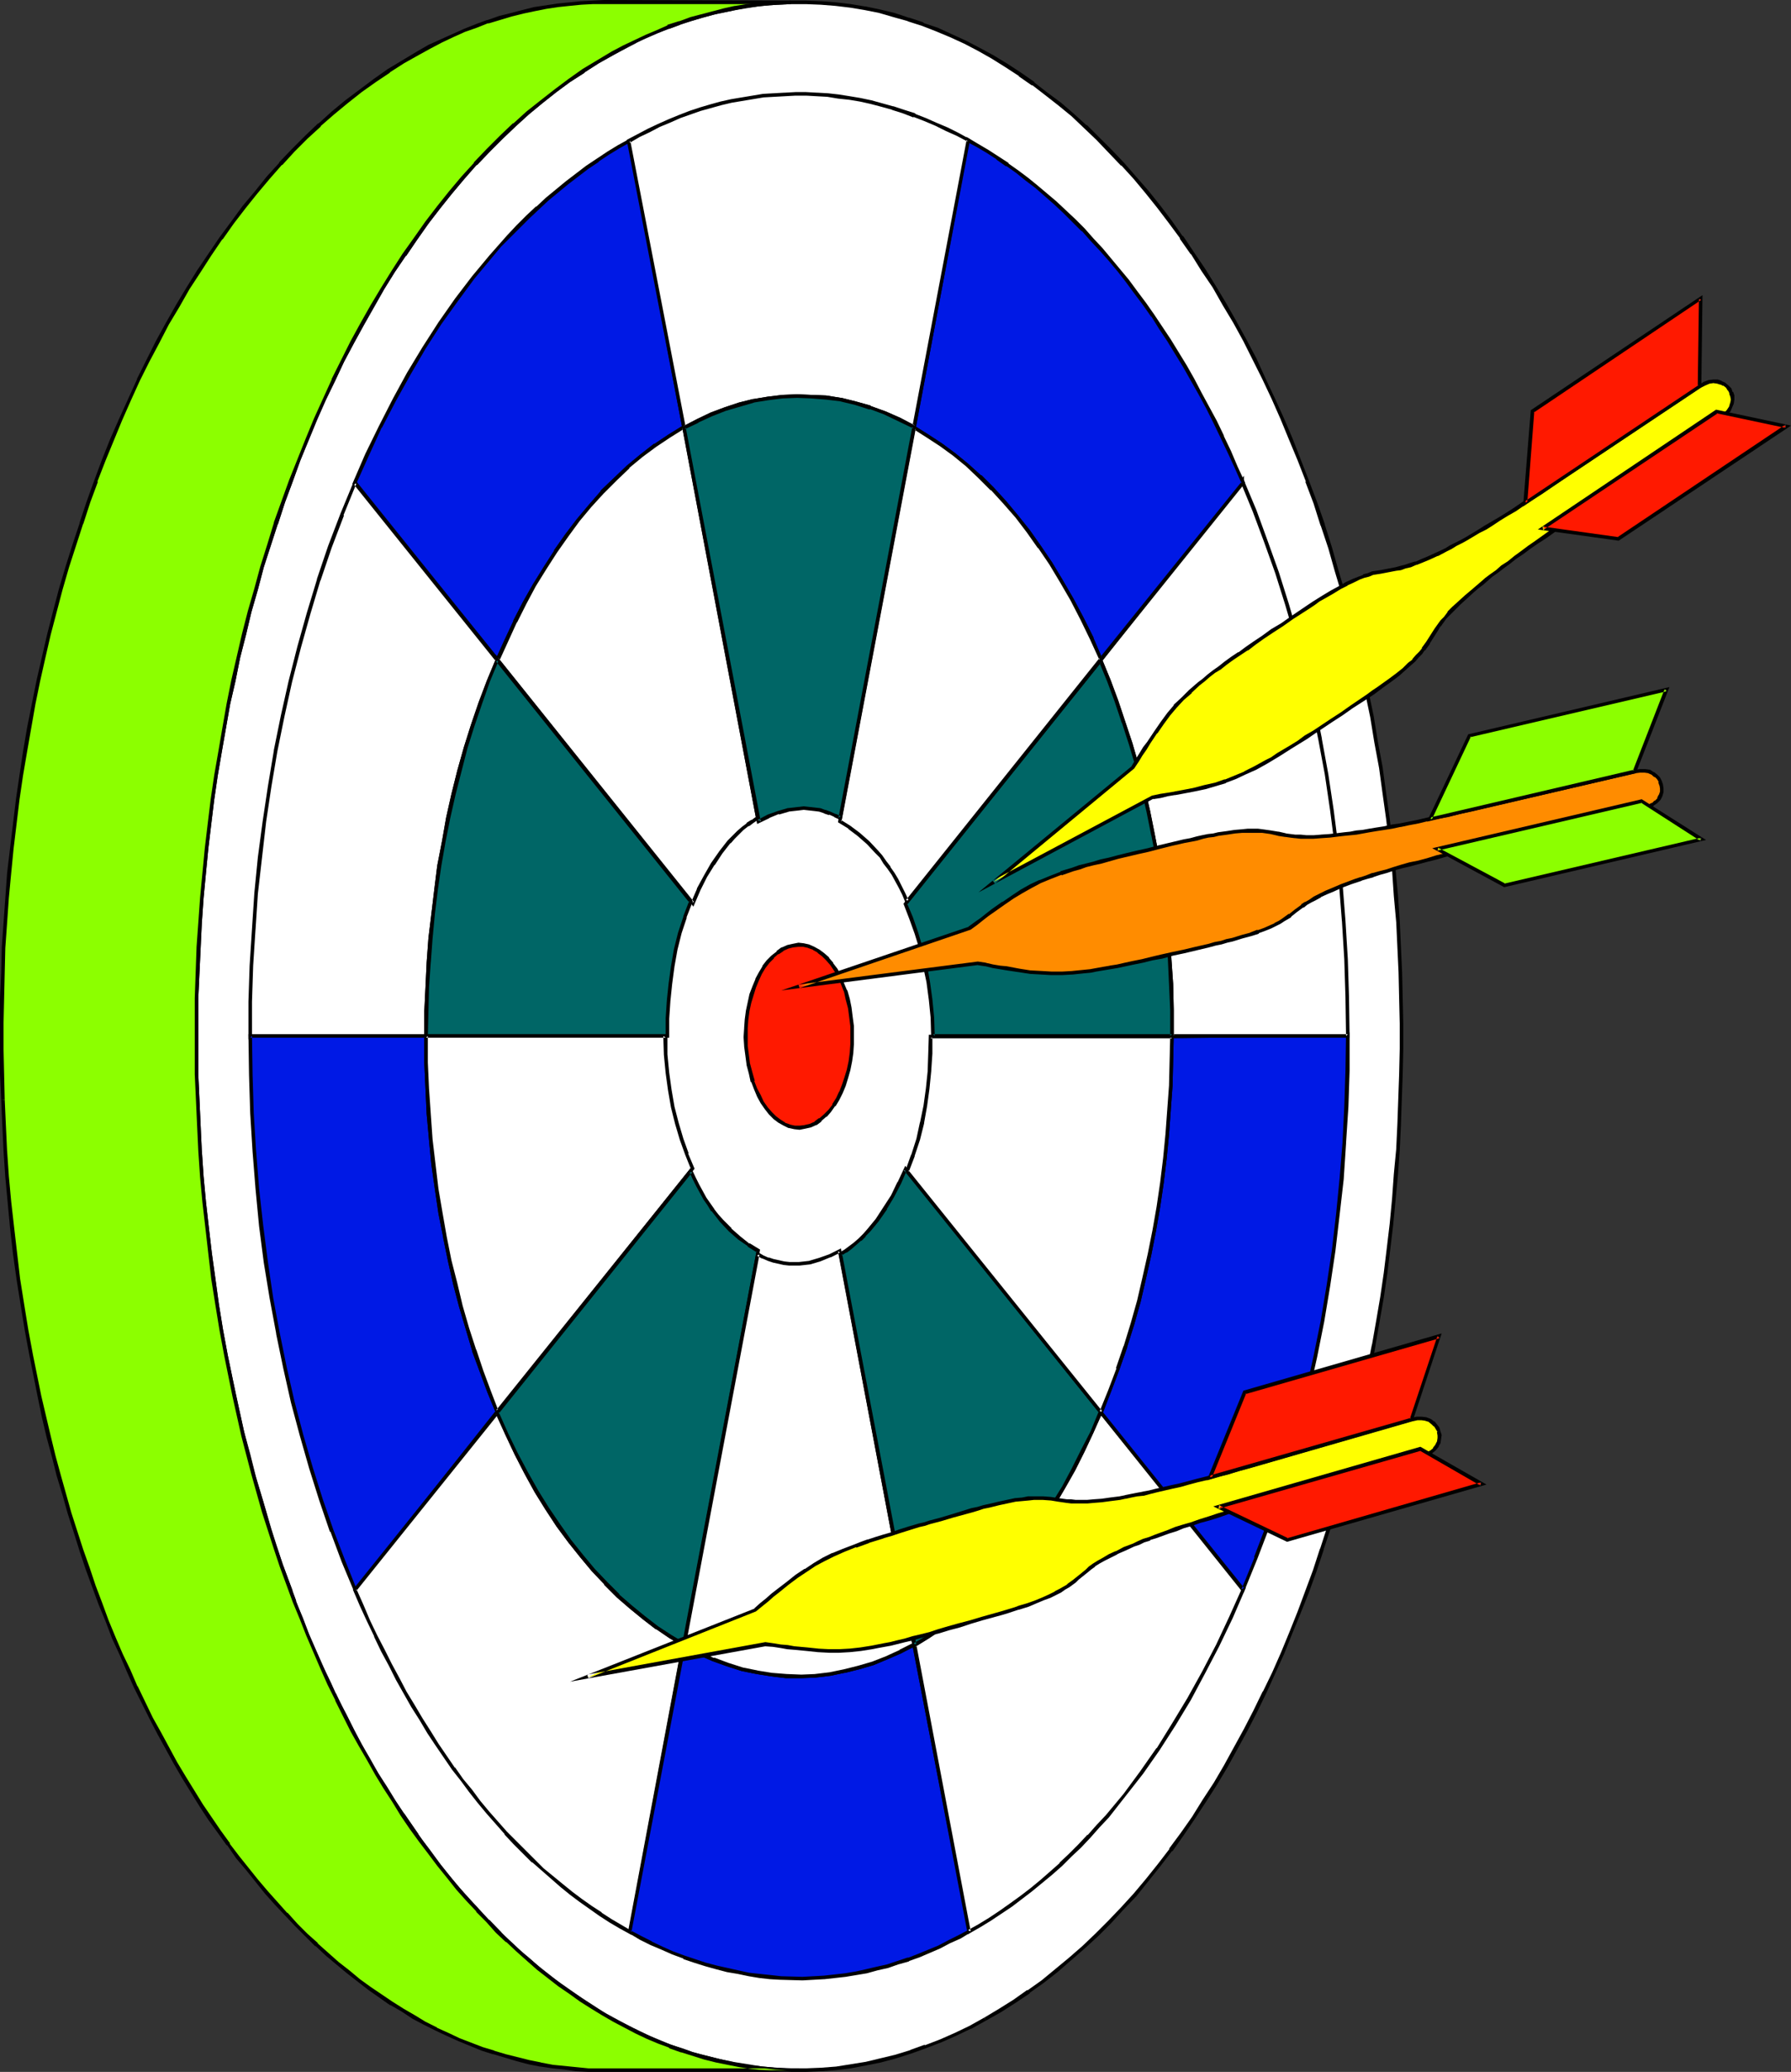 <?xml version="1.0" encoding="UTF-8" standalone="no"?>
<svg
   version="1.0"
   width="129.766mm"
   height="150.053mm"
   id="svg66"
   sodipodi:docname="Dart Board 14.wmf"
   xmlns:inkscape="http://www.inkscape.org/namespaces/inkscape"
   xmlns:sodipodi="http://sodipodi.sourceforge.net/DTD/sodipodi-0.dtd"
   xmlns="http://www.w3.org/2000/svg"
   xmlns:svg="http://www.w3.org/2000/svg">
  <rect width="100%" height="100%" fill="#333333" stroke="none"/>
  <sodipodi:namedview
     id="namedview66"
     pagecolor="#ffffff"
     bordercolor="#000000"
     borderopacity="0.25"
     inkscape:showpageshadow="2"
     inkscape:pageopacity="0.0"
     inkscape:pagecheckerboard="0"
     inkscape:deskcolor="#d1d1d1"
     inkscape:document-units="mm" />
  <defs
     id="defs1">
    <pattern
       id="WMFhbasepattern"
       patternUnits="userSpaceOnUse"
       width="6"
       height="6"
       x="0"
       y="0" />
  </defs>
  <path
     style="fill:#ffffff;fill-opacity:1;fill-rule:evenodd;stroke:none"
     d="m 269.71,552.749 4.04,-2.424 4.04,-2.424 3.878,-2.747 3.878,-2.747 3.717,-2.908 3.717,-3.232 3.717,-3.232 3.555,-3.393 3.555,-3.555 3.555,-3.716 3.394,-3.716 3.394,-4.039 3.232,-4.039 3.232,-4.201 3.07,-4.363 3.232,-4.524 2.909,-4.524 2.909,-4.686 2.909,-4.847 2.747,-4.847 2.747,-5.009 2.586,-5.17 2.586,-5.17 2.424,-5.332 2.424,-5.332 2.424,-5.655 2.101,-5.494 2.262,-5.817 2.101,-5.655 1.939,-5.978 1.939,-5.817 1.778,-6.14 1.778,-5.978 1.778,-6.14 1.454,-6.301 1.616,-6.301 1.293,-6.301 1.293,-6.463 1.293,-6.463 1.131,-6.463 1.131,-6.625 0.97,-6.625 0.808,-6.625 0.808,-6.625 0.646,-6.786 0.646,-6.786 0.485,-6.786 0.323,-6.948 0.485,-13.734 0.162,-6.948 v -6.948 l -0.162,-6.948 -0.162,-7.109 -0.323,-6.948 -0.323,-6.948 -0.485,-6.948 -0.646,-7.109 -0.808,-6.948 -0.808,-7.109 -0.97,-6.948 -0.97,-6.948 -1.293,-6.948 -1.131,-7.109 -1.454,-6.786 -1.454,-6.948 -1.454,-6.625 -1.778,-6.625 -1.616,-6.463 -1.939,-6.463 -1.778,-6.301 -2.101,-6.14 -1.939,-6.14 -2.262,-5.978 -2.262,-5.817 -2.262,-5.817 -2.262,-5.494 -2.586,-5.494 -2.424,-5.494 -2.586,-5.332 -2.747,-5.009 -2.747,-5.009 -2.747,-5.009 -2.909,-4.686 -2.909,-4.686 -2.909,-4.524 -3.07,-4.363 -3.07,-4.363 -3.232,-4.039 -3.232,-4.039 -3.232,-3.878 -3.394,-3.716 -3.232,-3.555 -3.555,-3.393 -3.394,-3.232 -3.394,-3.232 -3.555,-2.908 -3.717,-2.908 -3.555,-2.747 -3.717,-2.585 -3.717,-2.424 -3.717,-2.262 -3.717,-2.1 -3.878,-1.939 -3.878,-1.777 -3.717,-1.777 -3.878,-1.454 -4.04,-1.293 -3.878,-1.131 -3.878,-1.131 -4.04,-0.808 -4.04,-0.646 -3.878,-0.485 -4.202,-0.323 -4.04,-0.162 h -4.04 l -4.04,0.162 -4.04,0.323 -4.04,0.485 -4.04,0.808 -4.202,0.808 -4.04,1.131 -4.04,1.131 -4.202,1.454 -4.04,1.616 -4.04,1.777 -4.04,1.939 -4.04,2.262 -4.202,2.424 -3.878,2.424 -3.878,2.585 -3.878,2.908 -3.717,2.908 -3.878,3.232 -3.555,3.232 -3.717,3.393 -3.555,3.555 -3.394,3.555 -3.394,3.878 -3.394,4.039 -3.232,4.039 -3.232,4.201 -3.232,4.363 -3.07,4.524 -2.909,4.524 -2.909,4.686 -2.909,4.686 -2.747,5.009 -2.747,5.009 -2.586,5.009 -2.586,5.332 -2.424,5.332 -2.424,5.494 -2.424,5.332 -2.262,5.655 -2.101,5.817 -2.101,5.655 -2.101,5.978 -1.778,5.817 -1.939,6.14 -1.616,5.978 -1.778,6.14 -1.454,6.301 -1.616,6.14 -1.454,6.463 -1.293,6.301 -1.131,6.625 -1.131,6.463 -1.131,6.463 -0.97,6.786 -0.808,6.625 -0.808,6.625 -0.646,6.786 -0.646,6.786 -0.485,6.786 -0.485,6.948 -0.162,6.786 -0.323,6.948 v 6.948 6.948 6.948 l 0.323,6.948 0.323,7.109 0.323,6.948 0.485,6.948 0.646,7.109 0.808,6.948 0.808,7.109 0.97,6.948 0.97,6.948 1.131,6.948 1.293,7.109 1.454,6.786 1.293,6.948 1.616,6.625 1.616,6.625 1.778,6.463 1.778,6.463 1.939,6.301 1.939,6.14 2.101,6.14 2.262,5.978 2.101,5.817 2.424,5.817 2.262,5.494 2.424,5.494 2.586,5.494 2.586,5.332 2.586,5.009 2.747,5.009 2.909,5.009 2.909,4.686 2.909,4.686 2.909,4.524 3.07,4.363 3.07,4.201 3.232,4.201 3.232,4.039 3.232,3.878 3.232,3.555 3.394,3.716 3.394,3.393 3.555,3.232 3.555,3.232 3.555,2.908 3.394,2.908 3.717,2.747 3.717,2.585 3.717,2.424 3.717,2.262 3.717,2.1 3.878,1.939 3.717,1.777 3.878,1.616 3.878,1.616 3.878,1.293 4.04,1.131 3.878,0.969 4.04,0.808 4.04,0.808 4.04,0.485 3.878,0.323 4.04,0.162 h 4.04 l 4.04,-0.162 4.202,-0.323 4.04,-0.485 4.04,-0.808 4.04,-0.969 4.202,-0.969 4.04,-1.293 4.04,-1.454 4.202,-1.454 4.04,-1.777 4.04,-2.1 z"
     id="path1" />
  <path
     style="fill:#000000;fill-opacity:1;fill-rule:evenodd;stroke:none"
     d="m 270.033,553.072 4.04,-2.262 4.04,-2.585 v 0 l 3.878,-2.585 v -0.162 l 3.878,-2.747 3.717,-2.908 3.717,-3.232 3.717,-3.232 v 0 l 3.717,-3.393 3.555,-3.555 3.394,-3.716 v 0 l 3.555,-3.716 3.232,-4.039 3.232,-4.039 3.232,-4.201 h 0.162 l 3.07,-4.363 3.07,-4.524 v 0 l 3.07,-4.686 2.909,-4.524 2.909,-4.847 2.747,-5.009 2.747,-5.009 2.586,-5.009 2.586,-5.332 v 0 l 2.424,-5.332 2.424,-5.332 2.262,-5.655 2.262,-5.494 2.262,-5.655 v 0 l 2.101,-5.817 1.939,-5.817 v -0.162 l 1.939,-5.817 1.939,-6.14 1.616,-6.14 1.778,-6.14 1.454,-6.14 1.616,-6.301 1.293,-6.301 1.454,-6.463 1.131,-6.463 v -0.162 l 1.131,-6.463 1.131,-6.463 0.97,-6.625 0.808,-6.625 0.808,-6.786 0.646,-6.786 0.646,-6.786 0.485,-6.786 0.323,-6.786 v -0.162 l 0.485,-13.734 0.162,-6.948 v -6.948 l -0.162,-6.948 -0.162,-7.109 -0.323,-6.948 -0.323,-6.948 v 0 l -0.485,-7.109 -0.646,-6.948 -0.808,-6.948 -0.808,-7.109 -0.97,-6.948 -0.97,-7.109 -1.293,-6.948 -1.131,-6.948 v 0 l -1.454,-6.948 -1.454,-6.786 -1.454,-6.786 -1.778,-6.625 -1.616,-6.463 -1.939,-6.463 -1.778,-6.301 -1.939,-6.14 v -0.162 l -2.101,-5.978 -2.262,-5.978 v 0 l -2.262,-5.817 -2.262,-5.817 -2.424,-5.655 -2.424,-5.332 -2.586,-5.494 -2.424,-5.332 v 0 l -2.747,-5.17 -2.747,-5.009 -2.747,-4.847 -2.909,-4.847 -2.909,-4.686 -3.07,-4.524 v 0 l -2.909,-4.363 h -0.162 l -3.07,-4.363 -3.07,-4.039 -3.232,-4.039 -3.394,-3.878 -3.232,-3.716 v 0 l -3.394,-3.555 -3.394,-3.393 -3.394,-3.393 h -0.162 l -3.394,-3.07 -3.555,-3.07 -3.717,-2.747 -3.555,-2.747 v -0.162 l -3.717,-2.585 v 0 l -3.717,-2.424 -3.717,-2.262 -3.878,-2.1 -3.717,-1.939 v 0 l -3.878,-1.777 -3.878,-1.777 -3.878,-1.293 V 6.14 l -3.878,-1.293 h -0.162 l -3.878,-1.293 -4.04,-0.969 -3.878,-0.808 h -0.162 l -3.878,-0.646 -4.04,-0.485 -4.04,-0.323 h -0.162 l -4.04,-0.162 h -4.04 l -4.04,0.162 v 0 l -4.04,0.323 -4.202,0.485 -4.04,0.808 v 0 l -4.04,0.808 -4.202,1.131 -4.04,1.131 v 0 l -4.202,1.454 v 0.162 l -4.04,1.616 -4.04,1.616 -4.202,2.1 v 0 l -4.04,2.1 -4.04,2.424 -4.04,2.424 v 0 l -3.878,2.747 v 0 l -3.878,2.908 -3.717,2.908 -3.878,3.07 -3.555,3.232 h -0.162 l -3.555,3.393 -3.555,3.555 -3.555,3.716 v 0.162 l -3.394,3.716 -3.394,4.039 -3.232,4.039 -3.232,4.201 v 0 l -3.07,4.363 -3.232,4.524 v 0 l -2.909,4.524 -2.909,4.686 -2.909,4.847 -2.747,4.847 -2.747,5.009 -2.586,5.17 -2.586,5.17 v 0.162 l -2.424,5.332 -2.424,5.332 -2.262,5.494 -2.262,5.655 -2.262,5.655 v 0 l -2.101,5.817 -2.101,5.817 v 0.162 l -1.778,5.817 -1.939,6.14 -1.616,5.978 -1.778,6.14 -1.616,6.301 -1.454,6.301 -1.454,6.301 -1.293,6.463 -1.131,6.463 v 0 l -1.131,6.625 -1.131,6.463 -0.97,6.625 -0.808,6.625 -0.808,6.786 -0.646,6.786 -0.646,6.786 -0.485,6.786 -0.485,6.786 v 0.162 l -0.485,13.734 v 6.948 6.948 6.948 l 0.323,6.948 0.323,7.109 0.323,6.948 v 0 l 0.485,7.109 0.646,6.948 0.808,6.948 0.808,7.109 0.808,6.948 1.131,7.109 1.131,6.948 1.293,6.948 v 0 l 1.454,6.948 1.293,6.948 1.616,6.625 1.616,6.625 1.778,6.463 1.778,6.463 1.939,6.301 1.939,6.14 v 0.162 l 2.101,5.978 2.101,5.978 h 0.162 l 2.262,5.817 2.262,5.817 2.424,5.655 2.424,5.332 2.424,5.494 v 0 l 2.747,5.332 2.586,5.17 0.808,-0.485 -2.586,-5.17 -2.586,-5.332 v 0.162 l -2.586,-5.494 -2.424,-5.494 -2.424,-5.494 -2.262,-5.817 -2.262,-5.817 h 0.162 l -2.262,-5.978 -2.101,-6.14 v 0.162 l -1.939,-6.301 -1.778,-6.301 -1.939,-6.463 -1.616,-6.463 -1.778,-6.463 -1.454,-6.786 -1.454,-6.786 -1.454,-6.948 v 0 l -1.293,-6.948 -1.131,-6.948 -0.97,-7.109 -0.97,-6.948 -0.808,-6.948 -0.808,-7.109 -0.646,-6.948 -0.485,-7.109 v 0.162 l -0.323,-6.948 -0.323,-7.109 -0.323,-6.948 v -6.948 -6.948 -6.948 l 0.646,-13.734 v 0 l 0.323,-6.786 0.485,-6.948 0.646,-6.786 0.646,-6.625 0.808,-6.786 0.808,-6.625 0.97,-6.625 1.131,-6.625 1.131,-6.463 v 0 l 1.131,-6.463 1.454,-6.301 1.293,-6.463 1.616,-6.301 1.454,-6.14 1.778,-6.14 1.616,-6.14 1.939,-5.978 1.939,-5.978 v 0.162 l 1.939,-5.978 2.101,-5.655 v 0 l 2.101,-5.817 2.262,-5.494 2.262,-5.494 2.424,-5.494 2.586,-5.332 v 0 l 2.424,-5.17 2.747,-5.17 2.747,-5.009 2.747,-4.847 2.747,-4.847 2.909,-4.686 3.07,-4.524 v 0.162 l 3.07,-4.524 3.07,-4.363 v 0 l 3.232,-4.201 3.232,-4.039 3.394,-4.039 3.394,-3.878 v 0.162 l 3.555,-3.716 3.555,-3.555 3.555,-3.393 v 0 l 3.555,-3.232 3.717,-3.07 3.878,-3.07 3.717,-2.747 v 0 l 4.04,-2.585 h -0.162 l 4.04,-2.585 4.04,-2.262 4.04,-2.262 v 0 l 4.04,-1.939 4.04,-1.777 4.202,-1.616 v 0 l 4.04,-1.454 v 0 l 4.04,-1.131 4.04,-1.131 4.202,-0.808 h -0.162 l 4.04,-0.808 4.202,-0.485 4.04,-0.323 h -0.162 l 4.04,-0.162 h 4.04 l 4.04,0.162 v 0 l 4.04,0.323 4.04,0.485 3.878,0.646 v 0 l 4.04,0.808 3.878,1.131 4.04,1.131 h -0.162 l 4.04,1.293 v 0 l 3.717,1.454 3.878,1.616 3.878,1.777 v 0 l 3.717,1.939 3.717,2.1 3.878,2.424 3.717,2.424 h -0.162 l 3.717,2.585 v -0.162 l 3.555,2.747 3.717,2.908 3.555,2.908 3.394,3.232 v 0 l 3.394,3.232 3.394,3.555 3.394,3.555 v -0.162 l 3.394,3.716 3.232,3.878 3.232,4.039 3.07,4.039 3.232,4.363 h -0.162 l 3.07,4.363 v -0.162 l 2.909,4.686 3.07,4.524 2.747,4.847 2.909,4.847 2.747,5.009 2.586,5.17 v 0 l 2.586,5.17 2.586,5.494 2.424,5.494 2.262,5.494 2.424,5.817 2.262,5.817 h -0.162 l 2.262,5.978 1.939,6.14 v -0.162 l 2.101,6.301 1.778,6.301 1.939,6.463 1.616,6.463 1.778,6.463 1.454,6.786 1.454,6.786 1.454,6.948 v 0 l 1.131,6.948 1.293,6.948 0.97,7.109 0.97,6.948 0.808,6.948 0.808,6.948 0.485,7.109 0.646,7.109 v -0.162 l 0.323,6.948 0.323,6.948 0.162,7.109 0.162,6.948 v 6.948 l -0.162,6.948 -0.485,13.734 v 0 l -0.323,6.786 -0.646,6.786 -0.485,6.786 -0.646,6.786 -0.808,6.786 -0.808,6.625 -0.97,6.625 -1.131,6.625 -1.131,6.463 v -0.162 l -1.293,6.463 -1.293,6.463 -1.454,6.301 -1.454,6.301 -1.454,6.301 -1.778,6.14 -1.778,6.14 -1.778,5.978 -1.939,5.978 v -0.162 l -1.939,5.978 -2.101,5.655 v 0 l -2.101,5.655 -2.262,5.655 -2.262,5.494 -2.424,5.494 -2.586,5.332 v -0.162 l -2.586,5.332 -2.586,5.009 -2.747,5.009 -2.747,5.009 -2.747,4.686 -3.07,4.686 -2.909,4.686 v 0 l -3.07,4.363 -3.232,4.363 h 0.162 l -3.232,4.201 -3.232,4.039 -3.394,4.039 -3.394,3.716 v 0 l -3.555,3.716 -3.555,3.555 -3.555,3.393 v 0 l -3.717,3.232 -3.717,3.07 -3.717,3.07 -3.878,2.747 v -0.162 l -3.878,2.747 v 0 l -3.878,2.424 -4.04,2.424 z"
     id="path2" />
  <path
     style="fill:#000000;fill-opacity:1;fill-rule:evenodd;stroke:none"
     d="m 96.313,474.385 2.747,5.009 2.747,4.847 2.909,4.847 2.909,4.686 2.909,4.363 v 0.162 l 3.07,4.363 h 0.162 l 3.07,4.201 3.232,4.201 3.07,4.039 3.394,3.878 3.232,3.555 3.394,3.716 v 0 l 3.394,3.393 v 0 l 3.555,3.393 3.555,3.07 3.555,3.07 3.555,2.908 3.555,2.585 v 0 l 3.717,2.747 v 0 l 3.717,2.424 3.717,2.262 3.878,2.1 3.717,1.939 h 0.162 l 3.717,1.777 3.878,1.616 3.878,1.454 v 0.162 l 3.878,1.293 h 0.162 l 3.878,1.131 4.04,0.969 3.878,0.808 h 0.162 l 3.878,0.808 4.04,0.485 4.04,0.323 v 0 l 4.04,0.162 h 4.04 l 4.04,-0.162 h 0.162 l 4.04,-0.323 4.04,-0.485 4.202,-0.808 v 0 l 4.04,-0.808 4.202,-1.131 4.04,-1.293 v 0 l 4.04,-1.454 v 0 l 4.202,-1.616 4.04,-1.777 4.04,-1.939 h 0.162 l 4.04,-2.262 -0.485,-0.808 -4.04,2.262 v 0 l -4.04,1.939 -4.04,1.777 -4.202,1.616 v -0.162 l -4.04,1.454 h 0.162 l -4.202,1.293 -4.04,0.969 -4.04,0.969 v 0 l -4.04,0.646 -4.04,0.646 -4.202,0.323 v 0 l -4.04,0.162 h -4.04 l -4.04,-0.162 h 0.162 l -4.04,-0.323 -4.04,-0.646 -4.04,-0.646 h 0.162 l -4.04,-0.808 -3.878,-0.969 -4.04,-1.131 h 0.162 l -3.878,-1.293 v 0 l -4.04,-1.454 -3.878,-1.777 -3.717,-1.777 v 0 l -3.717,-1.939 -3.878,-2.1 -3.717,-2.262 -3.555,-2.424 v 0 l -3.717,-2.585 v 0 l -3.717,-2.585 -3.555,-2.908 -3.555,-2.908 -3.394,-3.232 -3.555,-3.232 h 0.162 l -3.394,-3.555 v 0.162 l -3.394,-3.716 -3.394,-3.555 -3.232,-3.878 -3.232,-4.039 -3.07,-4.201 -3.232,-4.201 h 0.162 l -3.07,-4.363 v 0 l -3.07,-4.524 -2.909,-4.524 -2.909,-4.847 -2.747,-4.847 -2.747,-5.009 z"
     id="path3" />
  <path
     style="fill:#0019e5;fill-opacity:1;fill-rule:evenodd;stroke:none"
     d="m 187.294,116.98 -14.867,-78.526 -2.909,1.777 -3.07,1.777 -2.747,1.777 -2.909,2.1 -2.747,1.939 -2.747,2.1 -2.747,2.262 -2.747,2.424 -2.586,2.262 -2.747,2.585 -2.586,2.424 -2.586,2.747 -2.424,2.747 -2.424,2.747 -4.848,5.817 -4.686,6.14 -4.525,6.463 -4.202,6.625 -4.202,6.948 -4.04,7.271 -3.878,7.432 -3.555,7.756 -3.555,7.917 39.269,48.149 v 0 l 2.424,-5.332 2.424,-5.17 2.586,-5.009 2.747,-4.847 2.747,-4.847 2.909,-4.524 3.07,-4.363 3.232,-4.039 3.232,-4.039 3.394,-3.716 3.394,-3.555 3.555,-3.393 3.717,-3.07 3.717,-2.908 3.878,-2.585 z"
     id="path4" />
  <path
     style="fill:#000000;fill-opacity:1;fill-rule:evenodd;stroke:none"
     d="m 187.779,117.142 -15.029,-79.333 -3.555,1.939 -2.909,1.777 -2.909,1.939 v 0 l -2.909,1.939 v 0 l -2.747,2.1 -2.747,2.1 -2.747,2.262 -2.747,2.262 -2.586,2.424 h -0.162 l -2.586,2.424 -2.586,2.585 -2.586,2.747 v 0 l -2.424,2.747 -2.424,2.747 -4.848,5.817 -4.686,6.14 v 0 l -4.525,6.463 v 0 l -4.363,6.786 -4.202,6.948 -3.878,7.109 -3.878,7.594 v 0 l -3.717,7.594 -3.555,8.24 39.43,48.473 -0.162,-0.323 v 2.424 l 3.394,-7.432 2.424,-5.332 v 0.162 l 2.586,-5.17 2.586,-4.847 2.909,-4.686 2.909,-4.524 v 0 l 3.07,-4.363 v 0 l 3.07,-4.201 3.232,-3.878 3.394,-3.716 v 0 l 3.555,-3.555 3.555,-3.393 h -0.162 l 3.717,-3.07 3.717,-2.747 v 0 l 3.878,-2.585 4.202,-2.585 -0.808,-0.646 -3.878,2.424 -3.878,2.585 h -0.162 l -3.717,2.908 -3.717,3.07 v 0 l -3.555,3.393 -3.555,3.393 v 0.162 l -3.232,3.716 -3.394,4.039 -3.07,4.039 v 0 l -3.07,4.363 v 0.162 l -2.909,4.524 -2.909,4.686 -2.747,4.847 -2.586,5.009 v 0.162 l -2.424,5.17 -2.424,5.332 0.97,0.162 v -0.162 L 97.445,132.168 v 0.485 l 3.555,-7.917 3.555,-7.756 v 0.162 l 3.878,-7.432 4.04,-7.271 4.04,-6.948 4.363,-6.786 v 0 l 4.525,-6.301 v 0 l 4.525,-6.14 4.848,-5.817 2.424,-2.908 2.586,-2.585 v 0 l 2.586,-2.585 2.586,-2.585 2.586,-2.424 v 0 l 2.586,-2.424 2.747,-2.262 2.747,-2.262 2.747,-2.1 2.747,-2.1 v 0 l 2.909,-1.939 h -0.162 l 2.909,-1.939 2.909,-1.777 2.909,-1.616 -0.646,-0.323 14.867,78.364 0.162,-0.485 z"
     id="path5" />
  <path
     style="fill:#ffffff;fill-opacity:1;fill-rule:evenodd;stroke:none"
     d="M 189.718,247.21 136.229,180.641 v 0 l 2.424,-5.332 2.424,-5.17 2.586,-5.009 2.747,-4.847 2.747,-4.847 2.909,-4.524 3.07,-4.363 3.232,-4.039 3.232,-4.039 3.394,-3.716 3.394,-3.555 3.555,-3.393 3.717,-3.07 3.717,-2.908 3.878,-2.585 4.04,-2.262 20.2,106.963 -1.454,0.808 -1.293,0.969 -1.293,1.131 -1.293,1.131 -1.293,1.131 -1.293,1.293 -2.101,2.908 -2.262,3.232 -1.939,3.232 -1.939,3.716 z"
     id="path6" />
  <path
     style="fill:#000000;fill-opacity:1;fill-rule:evenodd;stroke:none"
     d="m 189.233,247.048 0.808,-0.162 -54.298,-67.7 v 3.878 l 3.394,-7.432 2.424,-5.332 v 0.162 l 2.586,-5.17 2.586,-4.847 2.909,-4.686 2.909,-4.524 v 0 l 3.07,-4.363 v 0 l 3.07,-4.201 3.232,-3.878 3.394,-3.716 v 0 l 3.555,-3.555 3.555,-3.393 h -0.162 l 3.717,-3.07 3.717,-2.747 v 0 l 3.878,-2.585 3.878,-2.424 -0.646,-0.323 20.2,106.963 0.162,-0.485 -1.293,0.969 h -0.162 l -1.293,0.808 v 0.162 l -1.293,0.969 -1.293,1.131 v 0 l -1.293,1.293 -1.293,1.293 v 0 l -2.262,2.908 v 0 l -2.262,3.232 v 0 l -1.939,3.393 -1.939,3.555 v 0.162 l -1.616,3.716 0.646,1.131 1.939,-4.524 v 0 l 1.778,-3.555 2.101,-3.393 v 0.162 l 2.101,-3.232 v 0 l 2.262,-2.908 v 0.162 l 1.131,-1.293 1.293,-1.293 v 0 l 1.131,-1.131 1.454,-1.131 v 0.162 l 1.293,-0.969 v 0 l 1.616,-1.131 -20.362,-107.932 -4.525,2.747 -3.878,2.585 h -0.162 l -3.717,2.908 -3.717,3.07 v 0 l -3.555,3.393 -3.555,3.393 v 0.162 l -3.232,3.716 -3.394,4.039 -3.07,4.039 v 0 l -3.07,4.363 v 0.162 l -2.909,4.524 -2.909,4.686 -2.747,4.847 -2.586,5.009 v 0.162 l -2.424,5.17 -2.424,5.332 0.97,0.162 v 0 l -0.808,0.323 53.974,67.215 z"
     id="path7" />
  <path
     style="fill:#ffffff;fill-opacity:1;fill-rule:evenodd;stroke:none"
     d="m 136.067,180.641 -38.784,-48.473 -3.555,8.725 -3.394,8.887 -3.07,8.887 -2.747,9.21 -2.586,9.21 -2.424,9.371 -2.101,9.533 -1.939,9.533 -1.616,9.695 -1.454,9.694 -1.131,9.856 -1.131,9.694 -0.646,9.856 -0.646,10.018 -0.323,9.856 v 9.856 l 48.157,-0.485 0.162,-6.786 0.162,-6.625 0.323,-6.786 0.646,-6.625 0.646,-6.625 0.808,-6.625 0.97,-6.625 1.131,-6.463 1.293,-6.625 1.293,-6.463 1.616,-6.301 1.778,-6.301 1.939,-6.14 2.101,-6.14 2.262,-5.978 z"
     id="path8" />
  <path
     style="fill:#000000;fill-opacity:1;fill-rule:evenodd;stroke:none"
     d="m 136.713,180.479 -39.592,-49.28 -3.878,9.371 v 0 l -3.394,8.887 -3.07,9.048 v 0.162 l -2.747,9.048 -2.586,9.21 -2.424,9.533 -2.101,9.371 -1.939,9.533 v 0.162 l -1.616,9.695 -1.454,9.694 -1.293,9.695 -0.97,9.856 -0.646,9.856 v 0 l -0.646,10.018 -0.323,9.856 v 10.341 l 49.126,-0.485 0.162,-7.271 0.162,-6.625 0.485,-6.786 v 0.162 l 0.485,-6.625 0.646,-6.786 0.808,-6.625 0.97,-6.625 1.131,-6.463 v 0 l 1.293,-6.463 1.454,-6.463 1.616,-6.301 1.616,-6.301 1.939,-6.14 v 0 l 2.101,-6.14 v 0 l 2.101,-5.978 2.586,-6.14 h -0.97 l -2.424,5.817 -2.262,5.978 v 0 l -2.101,6.14 v 0 l -1.939,6.14 -1.778,6.301 -1.616,6.463 -1.454,6.463 -1.131,6.463 v 0 l -1.293,6.625 -0.808,6.463 -0.808,6.786 -0.808,6.625 -0.485,6.625 v 0 l -0.323,6.786 -0.323,6.625 v 6.786 l 0.485,-0.485 -48.157,0.485 0.485,0.485 V 274.193 l 0.323,-9.856 0.646,-10.018 v 0.162 l 0.646,-9.856 1.131,-9.856 1.131,-9.856 1.454,-9.694 1.616,-9.533 v 0 l 1.939,-9.533 2.101,-9.533 2.424,-9.371 2.586,-9.21 2.747,-9.21 v 0.162 l 3.07,-9.048 3.394,-8.887 h -0.162 l 3.555,-8.725 -0.808,0.162 38.946,48.473 v -0.485 z"
     id="path9" />
  <path
     style="fill:#006666;fill-opacity:1;fill-rule:evenodd;stroke:none"
     d="m 182.769,283.564 h -66.094 l 0.162,-6.786 0.162,-6.625 0.323,-6.786 0.646,-6.625 0.646,-6.625 0.808,-6.625 0.97,-6.625 1.131,-6.463 1.293,-6.625 1.293,-6.463 1.616,-6.301 1.778,-6.301 1.939,-6.14 2.101,-6.14 2.262,-5.978 2.262,-5.817 53.166,66.084 -1.616,4.201 -1.454,4.363 -1.131,4.686 -0.808,4.524 -0.646,4.686 -0.485,4.847 -0.323,4.686 z"
     id="path10" />
  <path
     style="fill:#000000;fill-opacity:1;fill-rule:evenodd;stroke:none"
     d="m 182.285,283.564 0.485,-0.485 h -66.094 l 0.485,0.485 0.162,-6.786 0.162,-6.625 0.485,-6.786 v 0.162 l 0.485,-6.625 0.646,-6.786 0.808,-6.625 0.97,-6.625 1.131,-6.463 v 0 l 1.293,-6.463 1.454,-6.463 1.616,-6.301 1.616,-6.301 1.939,-6.14 v 0 l 2.101,-6.14 v 0 l 2.101,-5.978 2.424,-5.817 -0.808,0.162 53.005,66.084 v -0.485 l -1.616,4.201 v 0.162 l -1.454,4.363 -1.131,4.524 v 0 l -0.808,4.686 -0.646,4.686 -0.485,4.686 -0.323,4.847 v 0 4.847 l 0.97,0.485 v -5.332 0.162 l 0.323,-4.847 0.485,-4.686 0.646,-4.847 0.808,-4.524 v 0 l 1.131,-4.524 1.454,-4.363 -0.162,0.162 1.778,-4.524 -53.651,-67.054 -2.747,6.625 -2.262,5.978 v 0 l -2.101,6.14 v 0 l -1.939,6.14 -1.778,6.301 -1.616,6.463 -1.454,6.463 -1.131,6.463 v 0 l -1.293,6.625 -0.808,6.463 -0.808,6.786 -0.808,6.625 -0.485,6.625 v 0 l -0.323,6.786 -0.323,6.625 v 7.271 h 67.064 z"
     id="path11" />
  <path
     style="fill:#0019e5;fill-opacity:1;fill-rule:evenodd;stroke:none"
     d="M 116.675,283.564 H 68.518 l 0.162,10.664 0.323,10.502 0.646,10.502 0.808,10.179 0.97,10.179 1.454,9.856 1.454,9.856 1.778,9.695 1.939,9.371 2.101,9.371 2.424,9.048 2.586,9.048 2.747,8.725 2.909,8.563 3.232,8.24 3.232,8.079 38.946,-48.957 -2.262,-5.494 -2.101,-5.655 -2.101,-5.817 -1.778,-5.978 -1.778,-5.978 -1.454,-6.14 -1.616,-6.301 -1.293,-6.463 -1.293,-6.625 -0.97,-6.625 -0.808,-6.625 -0.808,-6.948 -0.646,-6.948 -0.323,-6.948 -0.323,-7.109 z"
     id="path12" />
  <path
     style="fill:#000000;fill-opacity:1;fill-rule:evenodd;stroke:none"
     d="M 117.16,283.08 H 68.034 l 0.162,11.149 0.323,10.502 0.646,10.502 v 0 l 0.808,10.179 0.97,10.179 1.293,10.018 1.616,9.856 1.778,9.533 v 0.162 l 1.939,9.371 2.101,9.371 2.424,9.048 2.586,9.048 2.747,8.725 v 0 l 2.909,8.563 h 0.162 l 3.07,8.24 3.717,8.887 39.43,-49.765 -2.262,-5.817 -2.101,-5.655 v 0 l -1.939,-5.817 v 0.162 l -1.939,-5.978 -1.778,-6.14 -1.454,-6.14 -1.616,-6.301 -1.293,-6.463 v 0 l -1.131,-6.463 -1.131,-6.625 -0.808,-6.786 -0.808,-6.786 -0.485,-6.948 v 0 l -0.485,-6.948 -0.323,-7.109 v -7.756 l -0.97,0.485 v 7.271 l 0.323,7.109 0.323,6.948 v 0 l 0.646,7.109 0.646,6.786 0.97,6.786 0.97,6.625 1.293,6.463 v 0.162 l 1.293,6.301 1.454,6.463 1.616,6.14 1.778,5.978 1.778,5.978 v 0.162 l 2.101,5.655 v 0 l 2.101,5.655 2.262,5.494 v -0.485 l -38.784,48.957 0.808,0.162 -3.232,-8.079 -3.232,-8.402 v 0 L 88.395,410.401 v 0 l -2.747,-8.725 -2.586,-8.887 -2.424,-9.21 -2.101,-9.21 -1.939,-9.533 v 0 l -1.778,-9.533 -1.454,-9.856 -1.293,-10.018 -1.131,-10.179 -0.808,-10.179 v 0.162 l -0.646,-10.502 -0.323,-10.502 -0.162,-10.664 -0.485,0.485 h 48.157 l -0.485,-0.485 z"
     id="path13" />
  <path
     style="fill:#ffffff;fill-opacity:1;fill-rule:evenodd;stroke:none"
     d="m 189.557,319.919 -53.328,66.569 -2.262,-5.494 -2.101,-5.655 -2.101,-5.817 -1.778,-5.978 -1.778,-5.978 -1.454,-6.14 -1.616,-6.301 -1.293,-6.463 -1.293,-6.625 -0.97,-6.625 -0.808,-6.625 -0.808,-6.948 -0.646,-6.948 -0.323,-6.948 -0.323,-7.109 v -7.271 h 65.61 v 5.17 l 0.485,4.847 0.646,4.847 0.808,4.686 1.131,4.363 1.293,4.363 1.454,4.039 z"
     id="path14" />
  <path
     style="fill:#000000;fill-opacity:1;fill-rule:evenodd;stroke:none"
     d="m 189.233,320.08 v -0.485 l -53.49,66.569 0.808,0.162 -2.101,-5.494 -2.101,-5.655 v 0 l -1.939,-5.817 v 0.162 l -1.939,-5.978 -1.778,-6.14 -1.454,-6.14 -1.616,-6.301 -1.293,-6.463 v 0 l -1.131,-6.463 -1.131,-6.625 -0.808,-6.786 -0.808,-6.786 -0.485,-6.948 v 0 l -0.485,-6.948 -0.323,-7.109 v -7.271 l -0.485,0.485 h 65.61 l -0.646,-0.485 0.162,5.17 v 0 l 0.485,5.009 0.646,4.686 0.808,4.686 v 0 l 1.131,4.524 1.293,4.363 v 0 l 1.454,4.039 v 0 l 1.616,4.039 0.97,-0.162 -1.778,-4.201 h 0.162 l -1.454,-4.039 v 0 l -1.293,-4.363 -1.131,-4.363 v 0 l -0.808,-4.686 -0.646,-4.686 -0.485,-5.009 v 0.162 -5.655 h -66.579 v 7.756 l 0.323,7.109 0.323,6.948 v 0 l 0.646,7.109 0.646,6.786 0.97,6.786 0.97,6.625 1.293,6.463 v 0.162 l 1.293,6.301 1.454,6.463 1.616,6.14 1.778,5.978 1.778,5.978 v 0.162 l 2.101,5.655 v 0 l 2.101,5.655 2.586,6.301 54.136,-67.538 z"
     id="path15" />
  <path
     style="fill:#ffffff;fill-opacity:1;fill-rule:evenodd;stroke:none"
     d="m 136.067,386.649 -38.784,48.473 1.778,4.363 1.939,4.201 1.939,4.039 1.939,4.039 1.939,4.039 2.101,3.716 2.101,3.878 2.101,3.555 2.101,3.716 2.262,3.393 2.262,3.393 4.363,6.625 2.424,3.07 2.262,3.07 2.424,3.07 2.424,2.908 2.424,2.747 2.424,2.747 2.424,2.585 2.586,2.585 2.586,2.424 2.424,2.424 5.333,4.524 2.586,1.939 2.586,2.1 2.747,1.939 2.747,1.777 2.586,1.777 2.747,1.616 2.747,1.616 14.706,-78.849 -3.717,-2.262 -3.717,-2.424 -3.555,-2.585 -3.555,-2.908 -3.555,-3.232 -3.394,-3.393 -3.394,-3.555 -3.232,-3.878 -3.232,-4.039 -3.07,-4.363 -3.07,-4.524 -2.909,-4.847 -2.909,-5.009 -2.747,-5.17 -2.586,-5.494 z"
     id="path16" />
  <path
     style="fill:#000000;fill-opacity:1;fill-rule:evenodd;stroke:none"
     d="m 136.229,385.841 -39.592,49.28 1.939,4.524 1.939,4.201 1.939,4.039 v 0.162 l 1.939,4.039 2.101,3.878 1.939,3.878 2.101,3.716 2.101,3.716 2.262,3.555 2.101,3.555 2.262,3.393 4.525,6.625 v 0 l 2.424,3.07 2.262,3.07 2.424,3.07 2.424,2.908 2.424,2.747 2.424,2.747 v 0.162 l 2.424,2.585 2.586,2.585 2.424,2.424 h 0.162 l 2.586,2.262 5.171,4.524 2.586,2.1 2.586,1.939 2.747,1.939 v 0 l 2.747,1.939 v 0 l 2.747,1.777 2.747,1.616 3.232,1.777 14.867,-79.818 -3.878,-2.262 -3.717,-2.424 v 0 l -3.555,-2.747 -3.555,-2.908 -3.555,-3.07 h 0.162 l -3.394,-3.393 v 0 l -3.394,-3.555 -3.232,-3.878 -3.232,-4.039 v 0 l -3.07,-4.363 v 0 l -3.07,-4.524 -2.909,-4.686 -2.909,-5.17 -2.747,-5.17 v 0 l -2.586,-5.332 -2.909,-6.463 -0.485,0.969 2.586,5.817 2.586,5.494 v 0 l 2.747,5.332 2.747,5.009 2.909,4.686 3.07,4.686 v 0 l 3.232,4.363 v 0 l 3.232,4.039 3.232,3.878 3.394,3.555 v 0.162 l 3.394,3.393 v 0 l 3.555,3.07 3.555,2.908 3.555,2.747 h 0.162 l 3.555,2.424 3.717,2.262 -0.162,-0.646 -14.706,78.849 0.808,-0.323 -2.747,-1.616 -2.747,-1.616 -2.747,-1.777 h 0.162 l -2.747,-1.777 v 0 l -2.747,-1.939 -2.586,-1.939 -2.586,-2.1 -5.333,-4.363 -2.424,-2.424 v 0 l -2.424,-2.424 -2.586,-2.585 -2.586,-2.585 v 0 l -2.424,-2.747 -2.424,-2.747 -2.424,-2.908 -2.262,-3.07 -2.424,-2.908 -2.262,-3.232 v 0.162 l -4.525,-6.625 -2.101,-3.393 -2.262,-3.555 -2.101,-3.555 -2.262,-3.716 -1.939,-3.716 -2.101,-3.878 -1.939,-3.878 -2.101,-4.039 v 0 l -1.939,-4.039 -1.778,-4.201 -1.939,-4.363 v 0.485 l 38.946,-48.473 -0.808,-0.162 z"
     id="path17" />
  <path
     style="fill:#006666;fill-opacity:1;fill-rule:evenodd;stroke:none"
     d="m 207.656,342.378 -20.362,107.771 -3.717,-2.262 -3.717,-2.424 -3.555,-2.585 -3.555,-2.908 -3.555,-3.232 -3.394,-3.393 -3.394,-3.555 -3.232,-3.878 -3.232,-4.039 -3.07,-4.363 -3.07,-4.524 -2.909,-4.847 -2.909,-5.009 -2.747,-5.17 -2.586,-5.494 -2.586,-5.817 53.166,-66.084 0.808,1.939 0.97,1.939 0.97,1.939 1.131,1.616 1.131,1.777 0.97,1.454 1.131,1.454 1.131,1.454 2.424,2.585 2.586,2.1 2.586,1.939 z"
     id="path18" />
  <path
     style="fill:#000000;fill-opacity:1;fill-rule:evenodd;stroke:none"
     d="m 207.333,342.862 -0.162,-0.485 -20.362,107.609 0.646,-0.323 -3.555,-2.1 -3.717,-2.424 v 0 l -3.555,-2.747 -3.555,-2.908 -3.555,-3.07 h 0.162 l -3.394,-3.393 v 0 l -3.394,-3.555 -3.232,-3.878 -3.232,-4.039 v 0 l -3.07,-4.363 v 0 l -3.07,-4.524 -2.909,-4.686 -2.909,-5.17 -2.747,-5.17 v 0 l -2.586,-5.332 -2.586,-5.817 v 0.485 l 53.005,-66.084 -0.808,-0.162 0.97,2.1 0.97,1.939 v 0 l 0.97,1.777 0.97,1.777 1.131,1.616 0.97,1.616 h 0.162 l 1.131,1.454 1.131,1.454 v 0 l 2.424,2.585 v 0 l 2.586,2.262 2.586,1.777 v 0.162 l 2.586,1.616 0.808,-0.808 -2.909,-1.777 v 0.162 l -2.424,-1.939 -2.586,-2.262 h 0.162 l -2.424,-2.424 v 0 l -1.293,-1.454 -1.131,-1.454 0.162,0.162 -1.131,-1.616 -1.131,-1.616 -0.97,-1.777 -0.97,-1.777 v 0 l -0.97,-1.939 -1.293,-2.747 -53.651,67.054 2.747,5.978 2.586,5.494 v 0 l 2.747,5.332 2.747,5.009 2.909,4.686 3.07,4.686 v 0 l 3.232,4.363 v 0 l 3.232,4.039 3.232,3.878 3.394,3.555 v 0.162 l 3.394,3.393 v 0 l 3.555,3.07 3.555,2.908 3.555,2.747 h 0.162 l 3.555,2.424 4.363,2.424 20.523,-108.74 z"
     id="path19" />
  <path
     style="fill:#0019e5;fill-opacity:1;fill-rule:evenodd;stroke:none"
     d="m 187.294,450.31 -14.867,78.526 2.909,1.616 2.909,1.454 3.07,1.454 2.909,1.131 3.07,1.293 2.909,0.969 2.909,0.969 3.07,0.808 2.909,0.808 2.909,0.485 3.07,0.646 2.909,0.485 3.07,0.162 2.909,0.323 h 2.909 l 2.909,0.162 5.818,-0.323 3.07,-0.323 2.909,-0.323 2.747,-0.485 3.07,-0.646 2.747,-0.646 2.909,-0.646 2.909,-0.969 2.747,-0.969 2.909,-0.969 5.494,-2.424 2.909,-1.293 2.747,-1.454 2.747,-1.454 -15.19,-78.526 -3.717,1.939 -3.878,1.777 -3.717,1.454 -3.878,1.131 -3.878,0.969 -3.878,0.808 -4.04,0.485 -3.878,0.162 -4.04,-0.162 -4.04,-0.323 -4.04,-0.646 -4.04,-0.808 -4.04,-1.293 -4.04,-1.454 -4.04,-1.777 z"
     id="path20" />
  <path
     style="fill:#000000;fill-opacity:1;fill-rule:evenodd;stroke:none"
     d="m 186.809,449.664 -14.867,79.333 3.232,1.939 2.909,1.454 v 0 l 3.07,1.293 2.909,1.293 3.07,1.131 v 0.162 l 2.909,0.969 v 0 l 3.07,0.969 2.909,0.808 3.07,0.808 2.909,0.485 v 0 l 3.07,0.646 2.909,0.485 2.909,0.323 2.909,0.162 h 0.162 l 5.818,0.162 5.818,-0.323 h 0.162 l 2.909,-0.323 2.909,-0.323 2.909,-0.485 2.909,-0.485 v 0 l 2.909,-0.808 2.909,-0.646 2.747,-0.969 2.909,-0.808 0.162,-0.162 2.747,-0.969 5.656,-2.424 v 0 l 2.747,-1.454 2.909,-1.293 2.909,-1.777 -15.352,-79.495 -4.363,2.262 h 0.162 l -3.878,1.777 -3.717,1.454 v 0 l -3.878,1.131 -3.878,0.969 v 0 l -3.878,0.808 -4.04,0.485 h 0.162 l -3.878,0.162 -4.04,-0.162 v 0 l -4.04,-0.323 -4.04,-0.646 h 0.162 l -4.04,-0.808 -4.04,-1.293 v 0 l -3.878,-1.454 v 0.162 l -4.04,-1.939 v 0 l -4.686,-2.262 0.162,1.131 4.04,2.1 v 0 l 4.04,1.777 v 0 l 4.04,1.454 v 0 l 4.04,1.293 4.04,0.808 v 0 l 4.04,0.646 4.04,0.485 h 0.162 4.04 l 3.878,-0.162 v 0 l 4.04,-0.485 3.878,-0.808 h 0.162 l 3.878,-0.969 3.878,-1.131 v 0 l 3.878,-1.616 3.717,-1.616 v 0 l 3.878,-1.939 -0.808,-0.323 15.19,78.364 0.323,-0.485 -2.747,1.454 -2.909,1.454 -2.747,1.454 v 0 l -5.494,2.262 -2.909,1.131 0.162,-0.162 -2.909,0.969 -2.909,0.969 -2.909,0.646 -2.747,0.646 v 0 l -2.909,0.646 -2.909,0.485 -2.909,0.323 -2.909,0.323 v 0 l -5.818,0.323 -5.818,-0.162 v 0 l -2.909,-0.323 -3.07,-0.323 -2.909,-0.323 -2.909,-0.646 v 0 l -2.909,-0.646 -2.909,-0.646 -3.07,-0.808 -2.909,-0.969 v 0 l -2.909,-0.969 v 0 l -3.07,-1.131 -2.909,-1.293 -3.07,-1.454 h 0.162 l -2.909,-1.454 -3.07,-1.616 0.323,0.485 14.867,-78.364 -0.808,0.323 z"
     id="path21" />
  <path
     style="fill:#ffffff;fill-opacity:1;fill-rule:evenodd;stroke:none"
     d="m 229.957,342.378 20.362,107.771 -3.717,1.939 -3.878,1.777 -3.717,1.454 -3.878,1.131 -3.878,0.969 -3.878,0.808 -4.04,0.485 -3.878,0.162 -4.04,-0.162 -4.04,-0.323 -4.04,-0.646 -4.04,-0.808 -4.04,-1.293 -4.04,-1.454 -4.04,-1.777 -3.878,-2.1 20.2,-106.963 1.454,0.646 1.454,0.646 1.454,0.485 1.293,0.323 1.454,0.323 1.454,0.162 h 1.454 1.293 l 1.454,-0.162 1.454,-0.162 2.747,-0.808 2.747,-1.131 z"
     id="path22" />
  <path
     style="fill:#000000;fill-opacity:1;fill-rule:evenodd;stroke:none"
     d="m 230.118,342.862 -0.646,-0.323 20.362,107.609 0.323,-0.485 -3.878,1.939 h 0.162 l -3.878,1.777 -3.717,1.454 v 0 l -3.878,1.131 -3.878,0.969 v 0 l -3.878,0.808 -4.04,0.485 h 0.162 l -3.878,0.162 -4.04,-0.162 v 0 l -4.04,-0.323 -4.04,-0.646 h 0.162 l -4.04,-0.808 -4.04,-1.293 v 0 l -3.878,-1.454 v 0.162 l -4.04,-1.939 v 0 l -4.04,-1.939 0.323,0.485 20.2,-107.124 -0.808,0.323 1.454,0.808 h 0.162 l 1.454,0.646 v 0 l 1.454,0.485 1.454,0.323 1.454,0.323 v 0 l 1.454,0.162 v 0 h 1.454 1.293 0.162 l 1.454,-0.162 1.454,-0.162 v 0 l 2.747,-0.808 v 0 l 2.747,-1.131 h 0.162 l 2.586,-1.293 0.162,-1.131 -3.232,1.616 v 0 l -2.747,0.969 v 0 l -2.747,0.808 h 0.162 l -1.454,0.162 -1.454,0.162 v 0 h -1.293 -1.454 0.162 l -1.454,-0.162 v 0 l -1.454,-0.323 -1.454,-0.323 -1.454,-0.485 0.162,0.162 -1.454,-0.646 v 0 l -1.939,-1.131 -20.362,108.094 4.202,2.262 v 0 l 4.04,1.777 v 0 l 4.04,1.454 v 0 l 4.04,1.293 4.04,0.808 v 0 l 4.04,0.646 4.04,0.485 h 0.162 4.04 l 3.878,-0.162 v 0 l 4.04,-0.485 3.878,-0.808 h 0.162 l 3.878,-0.969 3.878,-1.131 v 0 l 3.878,-1.616 3.717,-1.616 v 0 l 4.04,-2.262 -20.523,-108.578 z"
     id="path23" />
  <path
     style="fill:#ffffff;fill-opacity:1;fill-rule:evenodd;stroke:none"
     d="m 250.318,450.31 15.029,78.526 2.909,-1.777 2.909,-1.777 2.747,-1.777 2.909,-2.1 2.909,-1.939 2.747,-2.1 2.586,-2.262 2.747,-2.424 2.747,-2.424 2.586,-2.424 2.586,-2.585 2.424,-2.585 2.586,-2.747 2.424,-2.747 4.848,-5.817 4.686,-6.14 4.525,-6.463 4.202,-6.786 4.202,-6.948 4.04,-7.109 3.717,-7.594 3.717,-7.594 3.394,-7.917 -39.107,-48.149 -2.424,5.332 -2.424,5.17 -2.586,5.009 -2.747,4.847 -2.747,4.847 -3.07,4.524 -2.909,4.363 -3.232,4.039 -3.232,4.039 -3.394,3.716 -3.394,3.555 -3.555,3.393 -3.717,3.07 -3.717,2.747 -3.878,2.585 z"
     id="path24" />
  <path
     style="fill:#000000;fill-opacity:1;fill-rule:evenodd;stroke:none"
     d="m 249.833,449.987 15.19,79.495 3.394,-1.939 2.909,-1.777 2.909,-1.939 v 0 l 2.909,-1.939 v 0 l 2.747,-2.1 2.747,-2.1 2.747,-2.262 2.747,-2.262 2.747,-2.424 v 0 l 2.586,-2.585 2.586,-2.424 2.586,-2.747 v 0 l 2.424,-2.747 2.586,-2.747 4.686,-5.978 4.686,-5.978 v 0 l 4.525,-6.463 v 0 l 4.363,-6.786 4.202,-6.948 3.878,-7.271 3.878,-7.432 v 0 l 3.717,-7.756 3.555,-8.24 -39.915,-48.957 -2.586,6.14 -2.586,5.009 v 0 l -2.586,5.17 -2.586,4.847 -2.909,4.686 -2.909,4.524 v 0 l -3.07,4.363 h 0.162 l -3.232,4.201 -3.232,3.878 -3.394,3.716 v 0 l -3.394,3.555 v 0 l -3.555,3.232 -3.717,3.232 -3.717,2.747 v 0 l -3.878,2.585 -4.202,2.424 0.808,0.808 3.878,-2.424 3.878,-2.585 h 0.162 l 3.717,-2.908 3.717,-3.07 3.555,-3.393 v 0 l 3.394,-3.393 v -0.162 l 3.555,-3.716 3.232,-4.039 3.07,-4.039 h 0.162 l 2.909,-4.363 v -0.162 l 3.07,-4.524 2.747,-4.686 2.747,-4.847 2.586,-5.17 v 0 l 2.424,-5.17 2.424,-5.332 h -0.808 l 39.107,48.311 v -0.485 l -3.555,7.917 -3.555,7.594 v 0 l -3.878,7.432 -4.04,7.271 -4.202,6.948 -4.202,6.786 v -0.162 l -4.525,6.463 v 0 l -4.525,6.14 -4.848,5.817 -2.586,2.747 -2.424,2.747 v -0.162 l -2.586,2.747 -2.586,2.585 -2.586,2.424 h 0.162 l -2.747,2.424 -2.586,2.262 -2.747,2.262 -2.747,2.1 -2.909,2.1 v 0 l -2.747,1.939 v 0 l -2.909,1.939 -2.909,1.777 -2.909,1.616 0.808,0.323 -14.867,-78.364 -0.323,0.485 z"
     id="path25" />
  <path
     style="fill:#006666;fill-opacity:1;fill-rule:evenodd;stroke:none"
     d="m 247.894,320.08 53.49,66.569 -2.424,5.332 -2.424,5.17 -2.586,5.009 -2.747,4.847 -2.747,4.847 -3.07,4.524 -2.909,4.363 -3.232,4.039 -3.232,4.039 -3.394,3.716 -3.394,3.555 -3.555,3.393 -3.717,3.07 -3.717,2.747 -3.878,2.585 -4.04,2.424 -20.2,-106.963 1.454,-0.969 1.293,-0.808 1.293,-1.131 1.293,-1.131 1.293,-1.293 1.131,-1.293 2.424,-2.747 2.101,-3.232 1.939,-3.393 1.939,-3.555 z"
     id="path26" />
  <path
     style="fill:#000000;fill-opacity:1;fill-rule:evenodd;stroke:none"
     d="m 248.379,320.242 -0.808,0.162 53.49,66.407 -0.162,-0.485 -2.262,5.494 -2.586,5.009 v 0 l -2.586,5.17 -2.586,4.847 -2.909,4.686 -2.909,4.524 v 0 l -3.07,4.363 h 0.162 l -3.232,4.201 -3.232,3.878 -3.394,3.716 v 0 l -3.394,3.555 v 0 l -3.555,3.232 -3.717,3.232 -3.717,2.747 v 0 l -3.878,2.585 -3.878,2.262 0.808,0.485 -20.362,-107.124 -0.162,0.485 1.293,-0.808 h 0.162 l 1.293,-0.969 v 0 l 1.293,-1.131 1.293,-1.131 h 0.162 l 1.131,-1.131 v -0.162 l 1.293,-1.293 2.262,-2.747 v 0 l 2.262,-3.232 v -0.162 l 1.939,-3.232 1.939,-3.716 v 0 l 1.616,-3.716 -0.485,-1.131 -2.101,4.524 v -0.162 l -1.778,3.716 -2.101,3.232 v 0 l -2.101,3.232 v 0 l -2.262,2.747 -1.131,1.293 v 0 l -1.293,1.293 v 0 l -1.293,1.131 -1.293,0.969 v 0 l -1.293,0.969 v 0 l -1.616,0.969 20.362,108.094 4.525,-2.747 3.878,-2.585 h 0.162 l 3.717,-2.908 3.717,-3.07 3.555,-3.393 v 0 l 3.394,-3.393 v -0.162 l 3.555,-3.716 3.232,-4.039 3.07,-4.039 h 0.162 l 2.909,-4.363 v -0.162 l 3.07,-4.524 2.747,-4.686 2.747,-4.847 2.586,-5.17 v 0 l 2.424,-5.17 2.424,-5.655 -53.974,-67.377 z"
     id="path27" />
  <path
     style="fill:#0019e5;fill-opacity:1;fill-rule:evenodd;stroke:none"
     d="m 301.545,386.649 38.784,48.473 3.555,-8.725 3.394,-8.887 3.07,-9.048 2.747,-9.048 2.586,-9.371 2.424,-9.371 2.101,-9.371 1.939,-9.694 1.616,-9.533 1.454,-9.695 1.131,-9.856 0.97,-9.856 0.808,-9.856 0.646,-9.856 0.162,-9.856 0.162,-10.018 -48.157,0.646 -0.162,6.625 -0.162,6.786 -0.485,6.625 -0.485,6.625 -0.646,6.786 -0.808,6.463 -0.97,6.625 -1.131,6.625 -1.293,6.463 -1.454,6.463 -1.454,6.301 -1.778,6.301 -1.939,6.301 -2.101,5.978 -2.262,5.978 z"
     id="path28" />
  <path
     style="fill:#000000;fill-opacity:1;fill-rule:evenodd;stroke:none"
     d="m 300.899,386.649 39.592,49.442 3.878,-9.533 v 0 l 3.394,-8.887 3.07,-9.048 v 0 l 2.747,-9.048 2.586,-9.371 2.424,-9.371 2.101,-9.371 1.939,-9.695 v 0 l 1.616,-9.695 1.454,-9.695 1.131,-9.694 1.131,-9.856 0.646,-9.856 v -0.162 l 0.646,-9.856 0.323,-9.856 v -10.502 l -49.126,0.646 -0.162,7.109 -0.162,6.786 -0.485,6.625 v 0 l -0.485,6.625 -0.646,6.625 -0.808,6.625 -0.97,6.625 -1.131,6.463 v 0 l -1.293,6.463 -1.454,6.463 -1.454,6.301 -1.778,6.301 -1.939,6.301 v -0.162 l -2.101,6.14 h 0.162 l -2.262,5.978 -2.586,6.14 0.97,0.162 2.424,-5.978 2.262,-5.978 v 0 l 2.101,-5.978 v -0.162 l 1.939,-6.14 1.778,-6.301 1.454,-6.301 1.454,-6.463 1.293,-6.625 v 0 l 1.131,-6.463 0.97,-6.625 0.808,-6.625 0.646,-6.625 0.485,-6.625 v -0.162 l 0.485,-6.625 0.162,-6.786 0.162,-6.625 -0.485,0.485 48.157,-0.646 -0.485,-0.485 -0.162,10.018 -0.323,9.856 -0.485,9.856 v 0 l -0.808,9.856 -0.97,9.856 -1.131,9.695 -1.454,9.695 -1.616,9.695 v 0 l -1.939,9.533 -2.101,9.533 -2.424,9.371 -2.586,9.21 -2.909,9.048 v 0 l -2.909,9.048 -3.394,8.887 h 0.162 l -3.555,8.725 0.808,-0.162 -38.946,-48.473 v 0.485 z"
     id="path29" />
  <path
     style="fill:#ffffff;fill-opacity:1;fill-rule:evenodd;stroke:none"
     d="m 254.843,283.726 h 66.094 l -0.162,6.625 -0.162,6.786 -0.485,6.625 -0.485,6.625 -0.646,6.786 -0.808,6.463 -0.97,6.625 -1.131,6.625 -1.293,6.463 -1.454,6.463 -1.454,6.301 -1.778,6.301 -1.939,6.301 -2.101,5.978 -2.262,5.978 -2.262,5.978 -53.166,-66.084 1.616,-4.201 1.454,-4.524 1.131,-4.524 0.808,-4.524 0.646,-4.847 0.485,-4.686 0.162,-4.847 z"
     id="path30" />
  <path
     style="fill:#000000;fill-opacity:1;fill-rule:evenodd;stroke:none"
     d="m 255.328,283.726 -0.485,0.485 h 66.094 l -0.485,-0.485 -0.162,6.625 -0.162,6.786 -0.485,6.625 v 0 l -0.485,6.625 -0.646,6.625 -0.808,6.625 -0.97,6.625 -1.131,6.463 v 0 l -1.293,6.463 -1.454,6.463 -1.454,6.301 -1.778,6.301 -1.939,6.301 v -0.162 l -2.101,6.14 h 0.162 l -2.262,5.978 -2.424,5.978 0.808,-0.162 -53.166,-66.084 0.162,0.485 1.616,-4.201 v -0.162 l 1.454,-4.363 1.131,-4.524 v -0.162 l 0.808,-4.524 0.646,-4.686 0.485,-4.847 v 0 l 0.323,-4.847 v -4.686 l -0.97,-0.485 -0.162,5.17 -0.162,4.847 v 0 l -0.485,4.686 -0.646,4.686 -0.97,4.686 v -0.162 l -0.97,4.524 -1.454,4.524 v -0.162 l -1.616,4.524 53.813,67.054 2.586,-6.786 2.262,-5.978 v 0 l 2.101,-5.978 v -0.162 l 1.939,-6.14 1.778,-6.301 1.454,-6.301 1.454,-6.463 1.293,-6.625 v 0 l 1.131,-6.463 0.97,-6.625 0.808,-6.625 0.646,-6.625 0.485,-6.625 v -0.162 l 0.485,-6.625 0.162,-6.786 0.162,-7.109 h -67.064 z"
     id="path31" />
  <path
     style="fill:#ffffff;fill-opacity:1;fill-rule:evenodd;stroke:none"
     d="m 320.937,283.564 h 48.157 l -0.162,-10.664 -0.323,-10.341 -0.646,-10.502 -0.808,-10.179 -1.131,-10.179 -1.293,-10.018 -1.454,-9.695 -1.778,-9.694 -1.939,-9.533 -2.262,-9.21 -2.262,-9.21 -2.586,-8.887 -2.747,-8.725 -3.07,-8.563 -3.07,-8.402 -3.394,-8.079 v 0 l -38.784,49.119 2.262,5.494 2.101,5.655 1.939,5.817 1.939,5.817 1.778,6.14 1.616,6.14 1.454,6.301 1.293,6.463 1.293,6.463 0.97,6.625 0.97,6.786 0.646,6.786 0.646,7.109 0.323,6.948 0.323,7.109 z"
     id="path32" />
  <path
     style="fill:#000000;fill-opacity:1;fill-rule:evenodd;stroke:none"
     d="m 320.452,284.049 h 49.126 l -0.162,-11.149 -0.323,-10.341 -0.646,-10.502 v 0 l -0.808,-10.341 -1.131,-10.018 -1.293,-10.018 -1.454,-9.695 -1.778,-9.694 v -0.162 l -1.939,-9.533 -2.101,-9.21 -2.424,-9.21 -2.586,-8.887 -2.747,-8.725 v 0 l -3.07,-8.563 v 0 l -3.07,-8.402 -3.394,-8.079 v 0.162 -1.454 l -39.754,50.411 2.262,5.817 2.101,5.655 v 0 l 1.939,5.817 v -0.162 l 1.939,5.978 1.778,5.978 1.616,6.301 1.454,6.301 1.293,6.463 v -0.162 l 1.293,6.625 0.97,6.625 0.97,6.625 0.646,6.948 0.646,6.948 v 0 l 0.323,6.948 0.323,7.109 v 7.594 l 0.97,-0.485 v -7.109 l -0.162,-7.109 -0.485,-6.948 v -0.162 l -0.646,-6.948 -0.646,-6.786 -0.97,-6.786 -0.97,-6.625 -1.293,-6.625 v 0 l -1.293,-6.463 -1.454,-6.301 -1.616,-6.14 -1.778,-6.14 -1.939,-5.817 v 0 l -1.939,-5.817 v 0 l -2.101,-5.655 -2.262,-5.494 -0.162,0.485 38.784,-49.119 -0.808,-0.323 v 0.162 l 3.394,8.24 3.07,8.24 v 0 l 3.07,8.563 v 0 l 2.747,8.725 2.586,8.887 2.262,9.21 2.262,9.21 1.939,9.533 v 0 l 1.778,9.533 1.454,9.856 1.293,10.018 1.131,10.018 0.808,10.341 v -0.162 l 0.646,10.502 0.323,10.341 0.162,10.664 0.485,-0.485 h -48.157 l 0.485,0.485 z"
     id="path33" />
  <path
     style="fill:#006666;fill-opacity:1;fill-rule:evenodd;stroke:none"
     d="m 247.894,247.372 53.49,-66.569 2.262,5.494 2.101,5.655 1.939,5.817 1.939,5.817 1.778,6.14 1.616,6.14 1.454,6.301 1.293,6.463 1.293,6.463 0.97,6.625 0.97,6.786 0.646,6.786 0.646,7.109 0.323,6.948 0.323,7.109 v 7.109 h -65.448 l -0.162,-5.009 -0.485,-4.847 -0.646,-4.847 -0.808,-4.686 -1.131,-4.524 -1.293,-4.201 -1.454,-4.201 z"
     id="path34" />
  <path
     style="fill:#000000;fill-opacity:1;fill-rule:evenodd;stroke:none"
     d="m 248.379,247.21 v 0.485 l 53.328,-66.569 -0.808,-0.162 2.262,5.494 2.101,5.655 v 0 l 1.939,5.817 v -0.162 l 1.939,5.978 1.778,5.978 1.616,6.301 1.454,6.301 1.293,6.463 v -0.162 l 1.293,6.625 0.97,6.625 0.97,6.625 0.646,6.948 0.646,6.948 v 0 l 0.323,6.948 0.323,7.109 v 7.109 l 0.485,-0.485 h -65.448 l 0.485,0.485 -0.162,-5.009 v 0 l -0.485,-5.009 -0.646,-4.686 -0.808,-4.686 v -0.162 l -1.131,-4.363 -1.293,-4.363 v 0 l -1.454,-4.201 v 0 l -1.616,-3.878 -0.97,0.162 1.616,4.201 v 0 l 1.454,4.039 v 0 l 1.293,4.201 0.97,4.524 v 0 l 0.97,4.524 0.646,4.847 0.485,4.847 v 0 l 0.162,5.494 h 66.418 v -7.594 l -0.162,-7.109 -0.485,-6.948 v -0.162 l -0.646,-6.948 -0.646,-6.786 -0.97,-6.786 -0.97,-6.625 -1.293,-6.625 v 0 l -1.293,-6.463 -1.454,-6.301 -1.616,-6.14 -1.778,-6.14 -1.939,-5.817 v 0 l -1.939,-5.817 v 0 l -2.101,-5.655 -2.586,-6.301 -54.136,67.538 z"
     id="path35" />
  <path
     style="fill:#0019e5;fill-opacity:1;fill-rule:evenodd;stroke:none"
     d="m 301.384,180.479 38.946,-48.311 -1.778,-4.363 -1.939,-4.201 -1.939,-4.039 -1.939,-4.039 -1.939,-4.039 -2.101,-3.716 -2.101,-3.878 -2.101,-3.716 -4.363,-7.109 -2.262,-3.393 -2.262,-3.232 -2.262,-3.232 -2.262,-3.232 -2.424,-3.07 -2.262,-2.908 -2.424,-2.908 -2.424,-2.908 -2.424,-2.585 -2.586,-2.747 -2.424,-2.585 -2.586,-2.424 -2.586,-2.262 -5.171,-4.524 -2.586,-2.1 -2.586,-1.939 -2.747,-1.939 -2.747,-1.939 -2.586,-1.616 -2.747,-1.616 -2.747,-1.616 -14.706,78.849 3.717,2.1 3.717,2.424 3.555,2.747 3.555,2.908 3.394,3.232 3.555,3.232 3.232,3.716 3.394,3.878 3.07,4.039 3.232,4.363 3.07,4.524 2.909,4.686 2.747,5.17 2.747,5.17 2.747,5.494 z"
     id="path36" />
  <path
     style="fill:#000000;fill-opacity:1;fill-rule:evenodd;stroke:none"
     d="m 301.384,181.449 39.592,-49.28 -2.101,-4.524 -1.778,-4.201 -1.939,-4.039 v -0.162 l -1.939,-4.039 -2.101,-3.878 -2.101,-3.878 -1.939,-3.716 -2.101,-3.716 -4.363,-7.109 -2.262,-3.393 -2.262,-3.393 v 0 l -2.262,-3.232 v 0 l -2.424,-3.232 -2.262,-3.07 -2.424,-2.908 -2.424,-2.908 -2.424,-2.908 -2.424,-2.585 -2.424,-2.747 v 0 l -2.586,-2.585 -2.586,-2.424 v 0 l -2.586,-2.424 -5.171,-4.363 -2.586,-2.1 -2.586,-1.939 -2.747,-1.939 v -0.162 l -2.747,-1.777 v 0 l -2.747,-1.777 -2.747,-1.616 -3.232,-1.939 -14.867,79.818 3.878,2.424 3.717,2.424 v 0 l 3.555,2.585 3.555,2.908 3.394,3.232 v 0 l 3.394,3.393 v -0.162 l 3.394,3.716 3.394,3.878 3.07,4.039 3.07,4.363 v -0.162 l 3.07,4.524 2.909,4.847 2.909,5.009 2.747,5.332 2.586,5.332 v 0 l 2.909,6.463 0.485,-1.131 -2.424,-5.655 v -0.162 l -2.747,-5.494 -2.747,-5.17 -2.909,-5.009 -2.909,-4.847 -3.07,-4.524 v 0 l -3.07,-4.363 -3.232,-4.039 -3.232,-3.878 -3.394,-3.716 v 0 l -3.394,-3.393 h -0.162 l -3.394,-3.07 -3.555,-2.908 -3.717,-2.747 v 0 l -3.717,-2.424 -3.555,-2.262 0.162,0.485 14.706,-78.849 -0.808,0.485 2.747,1.454 2.747,1.616 2.747,1.777 h -0.162 l 2.747,1.939 v -0.162 l 2.747,1.939 2.586,2.1 2.586,1.939 5.171,4.524 2.586,2.424 v 0 l 2.424,2.424 2.586,2.585 v -0.162 l 2.424,2.747 2.424,2.585 2.586,2.908 2.424,2.908 2.262,2.908 2.262,3.07 2.424,3.232 v 0 l 2.262,3.232 v -0.162 l 2.101,3.393 2.262,3.393 4.363,7.109 2.101,3.716 2.101,3.716 2.101,3.878 1.939,3.878 1.939,4.039 v 0 l 1.939,4.039 1.939,4.201 1.939,4.363 v -0.485 l -38.946,48.311 0.808,0.162 z"
     id="path37" />
  <path
     style="fill:#ffffff;fill-opacity:1;fill-rule:evenodd;stroke:none"
     d="m 229.957,224.913 20.362,-107.771 3.717,2.1 3.717,2.424 3.555,2.747 3.555,2.908 3.394,3.232 3.555,3.232 3.232,3.716 3.394,3.878 3.07,4.039 3.232,4.363 3.07,4.524 2.909,4.686 2.747,5.17 2.747,5.17 2.747,5.494 2.424,5.655 -53.005,66.246 -0.808,-1.939 -0.97,-1.939 -0.97,-1.939 -1.131,-1.777 -0.97,-1.616 -1.131,-1.454 -1.131,-1.616 -1.293,-1.293 -2.262,-2.585 -2.586,-2.1 -2.586,-1.939 z"
     id="path38" />
  <path
     style="fill:#000000;fill-opacity:1;fill-rule:evenodd;stroke:none"
     d="m 230.28,224.428 0.162,0.485 20.362,-107.771 -0.646,0.323 3.555,2.262 3.717,2.424 v 0 l 3.555,2.585 3.555,2.908 3.394,3.232 v 0 l 3.394,3.393 v -0.162 l 3.394,3.716 3.394,3.878 3.07,4.039 3.07,4.363 v -0.162 l 3.07,4.524 2.909,4.847 2.909,5.009 2.747,5.332 2.586,5.332 v 0 l 2.586,5.655 v -0.485 l -53.005,66.246 0.808,0.162 -0.97,-2.1 v 0 l -0.97,-1.939 -0.97,-1.939 -0.97,-1.616 -1.131,-1.616 v -0.162 l -1.131,-1.454 -1.131,-1.616 -1.131,-1.293 v 0 l -2.424,-2.585 v 0 l -2.586,-2.262 -2.586,-1.939 v 0 l -2.586,-1.616 -0.808,0.646 2.909,1.777 h -0.162 l 2.586,1.939 2.586,2.262 v 0 l 2.262,2.424 v 0 l 1.293,1.293 0.97,1.616 1.131,1.454 v 0 l 1.131,1.616 0.97,1.777 0.97,1.777 0.97,1.939 v 0 l 1.131,2.747 53.813,-67.054 -2.586,-5.978 v -0.162 l -2.747,-5.494 -2.747,-5.17 -2.909,-5.009 -2.909,-4.847 -3.07,-4.524 v 0 l -3.07,-4.363 -3.232,-4.039 -3.232,-3.878 -3.394,-3.716 v 0 l -3.394,-3.393 h -0.162 l -3.394,-3.07 -3.555,-2.908 -3.717,-2.747 v 0 l -3.717,-2.424 -4.202,-2.585 -20.523,108.74 z"
     id="path39" />
  <path
     style="fill:#ffffff;fill-opacity:1;fill-rule:evenodd;stroke:none"
     d="m 250.318,116.98 14.867,-78.526 -2.909,-1.616 -2.909,-1.454 -3.07,-1.454 -2.909,-1.293 -3.07,-1.131 -2.909,-0.969 -3.07,-0.969 -2.909,-0.808 -2.909,-0.808 -3.07,-0.646 -2.909,-0.485 -2.909,-0.485 -2.909,-0.323 -3.07,-0.162 -2.909,-0.162 h -2.909 l -2.909,0.162 -3.07,0.162 -2.747,0.162 -3.07,0.485 -2.909,0.485 -2.747,0.485 -2.909,0.646 -2.909,0.808 -2.909,0.808 -2.747,0.969 -2.909,1.131 -2.747,1.131 -2.909,1.293 -2.747,1.293 -2.747,1.454 -2.747,1.454 15.19,78.526 3.717,-1.939 3.717,-1.777 3.878,-1.454 3.878,-1.293 3.878,-0.969 3.878,-0.646 4.04,-0.485 4.04,-0.162 3.878,0.162 4.04,0.323 4.04,0.485 4.04,0.969 4.04,1.131 3.878,1.616 4.04,1.777 z"
     id="path40" />
  <path
     style="fill:#000000;fill-opacity:1;fill-rule:evenodd;stroke:none"
     d="m 250.641,117.627 15.029,-79.495 -3.232,-1.777 -2.909,-1.454 v 0 l -3.07,-1.293 -2.909,-1.293 -2.909,-1.131 v -0.162 l -3.07,-0.969 -2.909,-0.969 h -0.162 l -2.909,-0.808 -2.909,-0.808 -3.07,-0.646 v 0 l -2.909,-0.485 -3.07,-0.485 -2.909,-0.323 -2.909,-0.162 h -0.162 l -2.909,-0.162 h -2.909 l -2.909,0.162 h -0.162 l -2.909,0.162 -2.909,0.162 -2.909,0.485 -2.909,0.485 v 0 l -2.909,0.485 -2.909,0.646 -2.909,0.808 -2.747,0.808 -2.909,0.969 v 0 l -2.909,1.131 -2.747,1.131 -2.909,1.293 -2.747,1.293 v 0 l -2.747,1.454 -3.07,1.616 15.352,79.495 4.363,-2.1 h -0.162 l 3.878,-1.777 3.717,-1.454 v 0 l 3.878,-1.131 3.878,-1.131 h -0.162 l 4.04,-0.646 3.878,-0.485 v 0 l 4.04,-0.162 3.878,0.162 v 0 l 4.04,0.323 4.04,0.485 h -0.162 l 4.04,0.969 4.04,1.293 v -0.162 l 3.878,1.454 4.04,1.939 v 0 l 4.525,2.262 v -1.131 l -4.04,-2.1 v 0 l -4.04,-1.777 -4.04,-1.454 -0.162,-0.162 -4.04,-1.131 -3.878,-0.969 h -0.162 l -4.04,-0.646 -3.878,-0.162 h -0.162 l -3.878,-0.162 -4.04,0.162 v 0 l -4.04,0.485 -3.878,0.646 h -0.162 l -3.878,0.969 -3.878,1.293 v 0 l -3.878,1.454 -3.717,1.777 v 0 l -3.717,1.939 0.646,0.323 -15.19,-78.526 -0.162,0.646 2.747,-1.616 2.747,-1.293 v 0 l 2.747,-1.454 2.747,-1.131 2.909,-1.293 2.747,-0.969 v 0 l 2.747,-0.969 2.909,-0.808 2.909,-0.808 2.747,-0.646 2.909,-0.485 v 0 l 2.909,-0.485 2.909,-0.485 2.909,-0.162 2.909,-0.162 v 0 l 2.909,-0.162 h 2.909 l 2.909,0.162 v 0 l 2.909,0.162 2.909,0.485 3.07,0.323 2.909,0.485 v 0 l 2.909,0.646 3.07,0.808 2.909,0.808 h -0.162 l 3.07,0.969 2.909,1.131 v -0.162 l 2.909,1.131 3.07,1.293 2.909,1.454 v 0 l 2.909,1.293 3.07,1.616 -0.323,-0.485 -14.867,78.526 0.808,-0.323 z"
     id="path41" />
  <path
     style="fill:#006666;fill-opacity:1;fill-rule:evenodd;stroke:none"
     d="m 207.817,224.751 -20.523,-107.609 3.717,-1.939 3.717,-1.777 3.878,-1.454 3.878,-1.293 3.878,-0.969 3.878,-0.646 4.04,-0.485 4.04,-0.162 3.878,0.162 4.04,0.323 4.04,0.485 4.04,0.969 4.04,1.131 3.878,1.616 4.04,1.777 4.04,2.1 -20.2,106.963 -1.454,-0.808 -1.454,-0.485 -1.293,-0.485 -1.454,-0.485 -1.454,-0.162 -1.454,-0.162 -1.454,-0.162 -1.293,0.162 -2.909,0.323 -2.747,0.808 -2.747,0.969 z"
     id="path42" />
  <path
     style="fill:#000000;fill-opacity:1;fill-rule:evenodd;stroke:none"
     d="m 207.494,224.428 0.808,0.323 -20.523,-107.771 -0.162,0.485 3.717,-1.777 h -0.162 l 3.878,-1.777 3.717,-1.454 v 0 l 3.878,-1.131 3.878,-1.131 h -0.162 l 4.04,-0.646 3.878,-0.485 v 0 l 4.04,-0.162 3.878,0.162 v 0 l 4.04,0.323 4.04,0.485 h -0.162 l 4.04,0.969 4.04,1.293 v -0.162 l 3.878,1.454 4.04,1.939 v 0 l 4.04,1.939 -0.323,-0.485 -20.2,106.963 0.646,-0.323 -1.293,-0.646 h -0.162 l -1.454,-0.646 v 0 l -1.293,-0.485 h -0.162 l -1.293,-0.485 h -0.162 l -1.454,-0.162 -1.454,-0.162 v 0 l -1.454,-0.162 -1.293,0.162 h -0.162 l -2.747,0.323 h -0.162 l -2.747,0.808 v 0 l -2.747,0.969 v 0 l -2.747,1.454 -0.162,1.131 3.394,-1.616 h -0.162 l 2.747,-1.131 v 0.162 l 2.747,-0.808 h -0.162 l 2.909,-0.323 v 0 l 1.293,-0.162 1.454,0.162 v 0 l 1.454,0.162 1.293,0.162 v 0 l 1.454,0.485 h -0.162 l 1.454,0.485 v -0.162 l 1.454,0.646 h -0.162 l 2.101,0.969 20.362,-107.932 -4.202,-2.262 v 0 l -4.04,-1.777 -4.04,-1.454 -0.162,-0.162 -4.04,-1.131 -3.878,-0.969 h -0.162 l -4.04,-0.646 -3.878,-0.162 h -0.162 l -3.878,-0.162 -4.04,0.162 v 0 l -4.04,0.485 -3.878,0.646 h -0.162 l -3.878,0.969 -3.878,1.293 v 0 l -3.878,1.454 -3.717,1.777 v 0 l -4.04,2.1 20.523,108.74 z"
     id="path43" />
  <path
     style="fill:#ff1900;fill-opacity:1;fill-rule:evenodd;stroke:none"
     d="m 223.331,307.477 1.293,-0.969 1.293,-1.131 1.293,-1.293 1.131,-1.616 0.97,-1.616 0.97,-1.777 0.808,-1.939 0.646,-2.1 0.646,-2.262 0.485,-2.262 0.323,-2.424 0.162,-2.262 v -2.585 -2.424 l -0.323,-2.424 -0.323,-2.424 -0.485,-2.424 -0.646,-2.262 -0.808,-2.1 -0.97,-1.939 -0.97,-1.777 -0.97,-1.616 -1.131,-1.293 -1.293,-1.293 -1.293,-0.969 -1.293,-0.808 -1.454,-0.485 -1.293,-0.323 -1.454,-0.162 -1.454,0.323 -1.454,0.323 -1.454,0.646 -1.454,0.969 -1.293,1.131 -1.131,1.293 -1.131,1.454 -0.97,1.777 -0.97,1.777 -0.808,1.939 -0.646,2.1 -0.646,2.262 -0.485,2.262 -0.323,2.262 -0.162,2.424 v 2.424 2.424 l 0.323,2.585 0.323,2.424 0.646,2.424 0.485,2.262 0.97,2.1 0.808,1.939 0.97,1.777 0.97,1.454 1.293,1.454 1.131,1.293 1.293,0.808 1.293,0.808 1.454,0.646 1.293,0.323 1.454,0.162 1.454,-0.323 1.454,-0.323 z"
     id="path44" />
  <path
     style="fill:#000000;fill-opacity:1;fill-rule:evenodd;stroke:none"
     d="m 223.493,307.962 h 0.162 l 1.293,-0.969 v -0.162 l 1.293,-1.131 h 0.162 l 1.131,-1.293 v 0 l 1.131,-1.616 h 0.162 l 0.97,-1.616 0.97,-1.939 v 0 l 0.808,-1.939 v 0 l 0.646,-2.1 v 0 l 0.646,-2.262 v 0 l 0.485,-2.424 0.323,-2.262 0.162,-2.424 v 0 -2.585 -2.424 0 l -0.323,-2.424 -0.323,-2.585 v 0 l -0.485,-2.424 -0.646,-2.262 -0.162,-0.162 -0.808,-1.939 -0.808,-1.939 v -0.162 l -0.97,-1.777 -1.131,-1.454 v -0.162 l -1.131,-1.293 v -0.162 l -1.293,-1.131 v 0 l -1.293,-0.969 v 0 l -1.454,-0.808 -1.454,-0.646 v 0 l -1.454,-0.323 -1.454,-0.162 v 0 l -1.616,0.323 v 0 l -1.454,0.323 -1.454,0.646 h -0.162 l -1.293,0.969 v 0.162 l -1.454,1.131 v 0 l -1.293,1.293 v 0 l -1.131,1.454 v 0.162 l -0.97,1.616 -0.97,1.777 v 0.162 l -0.808,1.939 v 0 l -0.808,2.1 v 0 l -0.485,2.262 -0.485,2.262 v 0 l -0.323,2.424 -0.162,2.262 v 0.162 l -0.162,2.424 0.162,2.424 v 0.162 l 0.323,2.424 0.323,2.424 v 0.162 l 0.646,2.424 0.485,2.262 h 0.162 l 0.808,2.1 0.808,1.939 v 0 l 0.97,1.777 1.131,1.616 v 0 l 1.131,1.454 v 0 l 1.293,1.293 1.293,0.969 v 0 l 1.454,0.808 v 0 l 1.293,0.646 h 0.162 l 1.454,0.323 v 0 l 1.454,0.162 1.616,-0.323 v 0 l 1.454,-0.323 1.454,-0.646 -0.323,-0.969 -1.454,0.646 v 0 l -1.454,0.323 h 0.162 l -1.454,0.162 h 0.162 -1.454 v 0 l -1.454,-0.323 h 0.162 l -1.454,-0.485 h 0.162 l -1.293,-0.808 v 0 l -1.293,-0.969 v 0 l -1.131,-1.131 v 0 l -1.131,-1.293 v 0 l -1.131,-1.616 -0.808,-1.777 v 0 l -0.97,-1.777 -0.808,-2.1 h 0.162 l -0.646,-2.262 -0.646,-2.424 v 0.162 l -0.323,-2.585 -0.323,-2.424 v 0 -2.424 -2.424 0 l 0.162,-2.262 0.323,-2.424 v 0 l 0.485,-2.262 0.646,-2.1 v 0 l 0.646,-2.1 v 0 l 0.808,-1.939 v 0 l 0.808,-1.777 0.97,-1.616 v 0 l 1.131,-1.454 v 0 l 1.293,-1.293 h -0.162 l 1.293,-1.131 v 0.162 l 1.454,-0.969 h -0.162 l 1.454,-0.646 v 0 l 1.293,-0.323 v 0 l 1.454,-0.162 v 0 h 1.454 -0.162 l 1.454,0.323 h -0.162 l 1.454,0.485 h -0.162 l 1.454,0.808 h -0.162 l 1.293,0.969 v 0 l 1.131,1.131 v 0 l 1.131,1.293 v 0 l 0.97,1.454 1.131,1.939 v -0.162 l 0.808,1.939 0.808,2.1 v -0.162 l 0.485,2.262 0.646,2.424 v 0 l 0.323,2.424 0.323,2.585 v -0.162 2.424 2.585 -0.162 l -0.162,2.424 -0.323,2.424 -0.485,2.262 v 0 l -0.646,2.1 v 0 l -0.646,1.939 v 0 l -0.808,2.1 v -0.162 l -0.808,1.777 -1.131,1.777 h 0.162 l -1.131,1.454 v 0 l -1.293,1.293 v 0 l -1.293,1.131 v -0.162 l -1.293,0.969 h 0.162 z"
     id="path45" />
  <path
     style="fill:#8cff00;fill-opacity:1;fill-rule:evenodd;stroke:none"
     d="m 216.544,0.646 -3.07,0.162 -3.07,0.162 -2.909,0.323 -3.07,0.323 -3.07,0.646 -3.07,0.485 -3.07,0.808 -2.909,0.808 -3.232,0.808 -3.07,1.131 -2.909,1.131 -3.07,1.131 -3.07,1.293 -3.07,1.454 -3.07,1.616 -2.909,1.616 -4.202,2.424 -3.878,2.424 -3.878,2.585 -3.878,2.908 -3.717,2.908 -3.878,3.232 -3.555,3.232 -3.717,3.393 -3.555,3.555 -3.394,3.555 -3.394,3.878 -3.394,4.039 -3.232,4.039 -3.232,4.201 -3.232,4.363 -3.07,4.524 -2.909,4.524 -2.909,4.686 -2.909,4.686 -2.747,5.009 -2.747,5.009 -2.586,5.009 -2.586,5.332 -2.424,5.332 -2.424,5.494 -2.424,5.332 -2.262,5.655 -2.101,5.817 -2.101,5.655 -2.101,5.978 -1.778,5.817 -1.939,6.14 -1.616,5.978 -1.778,6.14 -1.454,6.301 -1.616,6.14 -1.454,6.463 -1.293,6.301 -1.131,6.625 -1.131,6.463 -1.131,6.463 -0.97,6.786 -0.808,6.625 -0.808,6.625 -0.646,6.786 -0.646,6.786 -0.485,6.786 -0.485,6.948 -0.162,6.786 -0.323,6.948 v 6.948 6.948 6.948 l 0.323,6.948 0.323,7.109 0.323,6.948 0.485,6.948 0.646,7.109 0.808,6.948 0.808,7.109 0.97,6.948 0.97,6.948 1.131,6.948 1.293,7.109 2.262,10.987 2.424,10.826 2.747,10.502 2.909,10.341 1.616,5.009 1.616,5.009 1.616,4.847 3.555,9.695 1.778,4.686 1.778,4.524 1.939,4.524 2.101,4.524 1.939,4.363 2.101,4.201 2.101,4.201 2.101,4.201 2.101,4.039 2.262,4.039 2.424,3.878 2.262,3.878 2.262,3.716 2.424,3.555 2.424,3.555 2.586,3.555 2.424,3.393 2.586,3.393 2.586,3.232 2.586,3.07 2.586,3.07 2.747,2.908 2.747,2.908 2.747,2.747 2.747,2.747 2.747,2.585 2.909,2.424 2.747,2.424 2.909,2.424 2.909,2.1 2.909,2.262 3.07,1.939 2.909,1.939 3.07,1.939 2.909,1.616 3.07,1.616 3.07,1.616 3.07,1.454 3.07,1.293 3.232,1.293 3.07,1.131 3.232,0.969 3.07,0.808 3.232,0.808 3.232,0.808 3.232,0.646 3.232,0.485 3.232,0.323 3.232,0.323 3.232,0.162 h 3.232 -51.066 -3.394 -3.232 l -3.232,-0.162 -3.394,-0.485 -3.232,-0.323 -3.232,-0.646 -3.232,-0.485 -3.232,-0.808 -3.232,-0.969 -3.07,-0.969 -3.232,-0.969 -6.302,-2.585 -3.232,-1.293 -3.07,-1.616 -3.07,-1.454 -3.07,-1.777 -3.07,-1.777 -3.07,-1.939 -5.979,-4.039 -2.909,-2.262 -2.909,-2.262 -2.909,-2.424 -2.909,-2.424 -2.909,-2.747 -2.747,-2.585 -2.747,-2.747 -2.747,-2.908 -2.747,-2.908 -2.747,-3.07 -2.586,-3.232 -2.586,-3.232 -2.586,-3.232 -2.586,-3.393 -2.424,-3.555 -2.586,-3.555 -2.424,-3.716 -4.686,-7.594 -2.262,-3.878 -4.525,-8.079 -2.262,-4.201 -4.202,-8.563 -1.939,-4.363 -2.101,-4.524 -1.939,-4.524 -1.778,-4.686 -1.939,-4.686 -1.778,-4.847 -1.778,-4.847 -1.616,-5.009 -1.616,-5.009 -1.616,-5.009 -1.454,-5.17 -1.454,-5.17 -1.454,-5.332 -1.293,-5.332 -1.454,-5.494 -1.131,-5.494 -2.262,-11.149 -1.293,-7.109 -1.131,-6.948 -1.131,-6.948 -0.808,-6.948 -0.808,-7.109 -0.808,-6.948 -0.646,-7.109 -0.485,-6.948 -0.323,-6.948 -0.323,-7.109 -0.162,-6.948 -0.162,-6.948 v -6.948 l 0.162,-6.948 0.162,-6.948 0.162,-6.786 0.485,-6.948 0.485,-6.786 0.646,-6.786 0.646,-6.786 0.808,-6.625 0.808,-6.625 0.97,-6.786 0.97,-6.463 1.131,-6.463 1.293,-6.625 1.293,-6.301 1.454,-6.463 1.454,-6.14 1.616,-6.301 1.616,-6.14 1.778,-5.978 1.939,-6.14 1.939,-5.817 1.939,-5.978 2.101,-5.655 2.101,-5.817 2.262,-5.655 2.424,-5.332 2.262,-5.494 2.586,-5.332 2.586,-5.332 2.586,-5.009 2.747,-5.009 2.747,-5.009 2.909,-4.686 2.909,-4.686 2.909,-4.524 3.07,-4.524 3.232,-4.363 3.232,-4.201 3.232,-4.039 3.232,-4.039 3.555,-3.878 3.394,-3.555 3.555,-3.555 3.555,-3.393 3.717,-3.232 3.717,-3.232 3.878,-2.908 3.878,-2.908 3.878,-2.585 3.878,-2.424 4.04,-2.424 3.232,-1.777 3.232,-1.616 3.07,-1.454 3.232,-1.293 3.232,-1.293 3.232,-1.131 3.232,-0.969 3.07,-0.969 3.232,-0.808 3.232,-0.646 3.232,-0.646 3.07,-0.485 3.232,-0.323 3.232,-0.323 3.07,-0.162 h 3.232 z"
     id="path46" />
  <path
     style="fill:#000000;fill-opacity:1;fill-rule:evenodd;stroke:none"
     d="M 216.544,1.131 V 0.162 l -3.07,0.162 -3.07,0.162 v 0 l -3.07,0.323 -2.909,0.323 -3.07,0.485 h -0.162 l -2.909,0.646 -3.07,0.808 -3.07,0.808 -3.07,0.808 -3.07,1.131 h -0.162 l -3.07,0.969 v 0.162 l -2.909,1.293 -3.07,1.293 -3.07,1.454 v 0 l -3.07,1.454 -3.07,1.616 -4.04,2.424 -4.04,2.424 v 0 l -3.878,2.747 v 0 l -3.878,2.908 -3.717,2.908 -3.878,3.07 -3.555,3.232 h -0.162 l -3.555,3.393 -3.555,3.555 -3.555,3.716 v 0.162 l -3.394,3.716 -3.394,4.039 -3.232,4.039 -3.232,4.201 v 0 l -3.07,4.363 -3.232,4.524 v 0 l -2.909,4.524 -2.909,4.686 -2.909,4.847 -2.747,4.847 -2.747,5.009 -2.586,5.17 -2.586,5.17 v 0.162 l -2.424,5.332 -2.424,5.332 -2.262,5.494 -2.262,5.655 -2.262,5.655 v 0 l -2.101,5.817 -2.101,5.817 v 0.162 l -1.778,5.817 -1.939,6.14 -1.616,5.978 -1.778,6.14 -1.616,6.301 -1.454,6.301 -1.454,6.301 -1.293,6.463 -1.131,6.463 v 0 l -1.131,6.625 -1.131,6.463 -0.97,6.625 -0.808,6.625 -0.808,6.786 -0.646,6.786 -0.646,6.786 -0.485,6.786 -0.485,6.786 v 0.162 l -0.485,13.734 v 6.948 6.948 6.948 l 0.323,6.948 0.323,7.109 0.323,6.948 v 0 l 0.485,7.109 0.646,6.948 0.808,6.948 0.808,7.109 0.808,6.948 1.131,7.109 1.131,6.948 1.293,6.948 v 0 l 2.262,11.149 2.424,10.826 2.747,10.502 2.909,10.341 1.616,5.009 1.616,5.009 1.616,4.847 v 0 l 3.555,9.695 v 0 l 1.939,4.686 1.778,4.524 1.939,4.524 1.939,4.524 1.939,4.363 2.101,4.201 v 0.162 l 2.101,4.201 2.101,4.201 2.262,4.039 2.262,3.878 2.262,4.039 2.262,3.716 2.424,3.716 2.262,3.716 v 0 l 2.424,3.555 2.586,3.555 v 0 l 2.586,3.393 2.424,3.232 2.747,3.393 2.424,3.07 2.747,3.07 2.747,2.908 v 0.162 l 2.747,2.747 2.586,2.908 2.747,2.585 h 0.162 l 2.747,2.585 2.909,2.585 2.747,2.424 2.909,2.262 2.909,2.262 3.07,2.1 v 0 l 2.909,2.1 3.07,1.939 2.909,1.777 3.07,1.777 3.07,1.616 3.07,1.616 v 0 l 3.07,1.454 3.07,1.293 3.07,1.131 v 0.162 l 3.232,1.131 h 0.162 l 3.07,0.969 3.07,0.969 3.232,0.808 3.232,0.646 3.232,0.646 v 0 l 3.232,0.485 3.232,0.323 3.232,0.323 h 0.162 l 3.232,0.162 h 3.232 v -0.969 h -54.459 -3.232 l -3.232,-0.323 v 0 l -3.232,-0.323 -3.232,-0.323 -3.394,-0.646 h 0.162 l -3.232,-0.646 -3.232,-0.808 -3.232,-0.808 -3.232,-0.969 h 0.162 l -3.232,-0.969 v 0 l -6.302,-2.424 -3.07,-1.454 -3.232,-1.454 h 0.162 l -3.232,-1.616 -2.909,-1.777 -3.07,-1.777 -3.07,-1.939 v 0 l -5.979,-4.039 v 0 l -2.909,-2.1 -2.909,-2.424 -2.909,-2.262 -2.909,-2.585 -2.909,-2.585 h 0.162 l -2.909,-2.585 -2.747,-2.747 -2.747,-3.07 v 0.162 l -2.586,-2.908 -2.747,-3.07 -2.747,-3.232 -2.586,-3.232 -2.586,-3.232 -2.586,-3.393 h 0.162 l -2.586,-3.555 -2.424,-3.555 v 0 l -2.424,-3.555 -4.686,-7.594 -2.424,-4.039 -4.363,-8.079 -2.262,-4.039 -4.202,-8.725 v 0.162 l -1.939,-4.524 -2.101,-4.363 -1.939,-4.524 -1.939,-4.686 -1.778,-4.847 v 0 l -1.778,-4.686 -1.616,-4.847 -1.778,-5.009 -1.616,-5.009 v 0 l -1.616,-5.009 -1.454,-5.17 -1.454,-5.17 -1.454,-5.332 -1.293,-5.332 -1.293,-5.494 -1.293,-5.494 -2.262,-11.149 v 0 l -1.293,-6.948 -1.131,-6.948 -1.131,-7.109 -0.808,-6.948 -0.808,-6.948 -0.808,-7.109 -0.646,-6.948 -0.485,-7.109 v 0.162 L 1.616,308.124 1.293,301.014 H 0.323 l 0.323,7.109 0.323,6.948 v 0 l 0.485,7.109 0.646,6.948 0.646,6.948 0.808,7.109 0.97,6.948 1.131,7.109 1.131,6.948 1.293,6.948 v 0 l 2.262,11.31 1.131,5.494 1.293,5.494 1.454,5.332 1.293,5.17 1.616,5.332 1.454,5.17 1.616,5.009 v 0 l 1.616,5.17 1.616,4.847 1.778,4.847 1.778,4.847 v 0 l 1.939,4.686 1.778,4.686 2.101,4.524 1.939,4.524 1.939,4.363 v 0 l 4.363,8.725 2.101,4.039 4.525,8.24 2.262,3.878 4.686,7.594 2.424,3.716 v 0 l 2.586,3.555 2.424,3.393 h 0.162 l 2.424,3.555 2.747,3.232 2.586,3.232 2.586,3.232 2.747,3.07 2.747,2.908 v 0 l 2.747,2.908 2.747,2.747 2.747,2.747 h 0.162 l 2.747,2.585 2.909,2.424 2.909,2.424 2.909,2.262 2.909,2.262 v 0 l 5.979,4.201 h 0.162 l 3.07,1.777 2.909,1.939 3.07,1.616 3.232,1.616 v 0 l 3.07,1.454 3.232,1.454 6.302,2.585 v 0 l 3.07,0.969 h 0.162 l 3.232,0.969 3.232,0.969 3.07,0.808 3.232,0.646 h 0.162 l 3.232,0.485 3.232,0.323 3.232,0.485 h 0.162 l 3.232,0.162 h 3.232 54.459 v -0.969 h -3.232 l -3.232,-0.162 v 0 l -3.232,-0.323 -3.232,-0.323 -3.232,-0.485 v 0 l -3.07,-0.646 -3.232,-0.808 -3.232,-0.808 -3.232,-0.808 -3.07,-1.131 v 0 l -3.07,-0.969 v 0 l -3.07,-1.293 -3.232,-1.293 -3.07,-1.454 h 0.162 l -3.07,-1.454 -3.07,-1.616 -3.07,-1.777 -2.909,-1.939 -3.07,-1.939 -2.909,-1.939 v 0 l -2.909,-2.1 -2.909,-2.262 -2.909,-2.262 -2.747,-2.424 -2.909,-2.424 -2.747,-2.585 v 0 l -2.747,-2.747 -2.747,-2.747 -2.747,-2.908 v 0 l -2.586,-2.908 -2.747,-3.07 -2.586,-3.07 -2.586,-3.232 -2.586,-3.393 -2.424,-3.393 v 0 l -2.424,-3.555 -2.424,-3.555 v 0.162 l -2.424,-3.716 -2.262,-3.716 -2.424,-3.716 -2.262,-4.039 -2.262,-3.878 -2.101,-4.039 -2.101,-4.201 -2.262,-4.201 v 0 l -1.939,-4.363 -2.101,-4.363 -1.939,-4.363 -1.939,-4.524 -1.778,-4.686 -1.939,-4.524 h 0.162 l -3.555,-9.695 v 0.162 L 75.952,423.65 74.336,418.641 72.882,413.632 69.811,403.453 67.064,392.789 64.64,381.964 62.378,370.976 v 0 l -1.293,-6.948 -1.131,-6.948 -0.97,-7.109 -0.97,-6.948 -0.808,-6.948 -0.808,-7.109 -0.646,-6.948 -0.485,-7.109 v 0.162 l -0.323,-6.948 -0.323,-7.109 -0.323,-6.948 v -6.948 -6.948 -6.948 l 0.646,-13.734 v 0 l 0.323,-6.786 0.485,-6.948 0.646,-6.786 0.646,-6.625 0.808,-6.786 0.808,-6.625 0.97,-6.625 1.131,-6.625 1.131,-6.463 v 0 l 1.131,-6.463 1.454,-6.301 1.293,-6.463 1.616,-6.301 1.454,-6.14 1.778,-6.14 1.616,-6.14 1.939,-5.978 1.939,-5.978 v 0.162 l 1.939,-5.978 2.101,-5.655 v 0 l 2.101,-5.817 2.262,-5.494 2.262,-5.494 2.424,-5.494 2.586,-5.332 v 0 l 2.424,-5.17 2.747,-5.17 2.747,-5.009 2.747,-4.847 2.747,-4.847 2.909,-4.686 3.07,-4.524 v 0.162 l 3.07,-4.524 3.07,-4.363 v 0 l 3.232,-4.201 3.232,-4.039 3.394,-4.039 3.394,-3.878 v 0.162 l 3.555,-3.716 3.555,-3.555 3.555,-3.393 v 0 l 3.555,-3.232 3.717,-3.07 3.878,-3.07 3.717,-2.747 v 0 l 4.04,-2.585 h -0.162 l 4.04,-2.585 4.04,-2.262 3.07,-1.616 3.07,-1.616 h -0.162 l 3.07,-1.454 3.07,-1.293 3.07,-1.293 v 0.162 l 3.07,-1.131 h -0.162 l 3.07,-0.969 3.07,-0.969 3.07,-0.808 3.07,-0.646 3.07,-0.646 v 0 l 2.909,-0.485 3.07,-0.485 3.07,-0.323 h -0.162 l 3.07,-0.162 3.07,-0.162 V 0.162 Z"
     id="path47" />
  <path
     style="fill:#000000;fill-opacity:1;fill-rule:evenodd;stroke:none"
     d="m 1.293,301.014 -0.162,-6.948 -0.162,-6.948 v -6.948 l 0.162,-6.948 0.162,-6.948 0.162,-6.786 v 0 l 0.485,-6.786 0.485,-6.948 0.646,-6.786 0.646,-6.625 1.616,-13.411 0.97,-6.625 1.131,-6.625 1.131,-6.463 v 0 l 1.131,-6.463 1.293,-6.301 1.454,-6.463 1.454,-6.301 1.616,-6.14 1.616,-6.14 1.778,-6.14 1.939,-5.978 1.939,-5.978 v 0.162 l 1.939,-5.978 2.101,-5.655 h -0.162 l 2.262,-5.817 2.262,-5.494 2.262,-5.494 2.424,-5.494 2.424,-5.332 v 0 l 2.586,-5.17 2.747,-5.17 2.586,-5.009 2.909,-4.847 2.747,-4.847 3.07,-4.686 2.909,-4.524 3.07,-4.524 v 0.162 l 3.07,-4.363 3.232,-4.201 3.232,-4.039 3.394,-4.039 3.394,-3.878 v 0.162 l 3.394,-3.716 3.555,-3.555 3.717,-3.393 h -0.162 l 3.717,-3.232 3.717,-3.07 3.878,-3.07 3.878,-2.747 v 0 l 3.878,-2.585 h -0.162 l 4.04,-2.585 4.04,-2.262 3.232,-1.777 3.07,-1.616 v 0 l 3.07,-1.454 3.232,-1.454 3.232,-1.131 3.232,-1.293 -0.162,0.162 3.232,-0.969 3.232,-0.969 3.232,-0.808 3.07,-0.646 3.232,-0.646 v 0 l 3.232,-0.485 3.07,-0.323 3.232,-0.323 v 0 l 3.07,-0.162 h 3.232 51.066 V 0.162 L 165.478,0 l -3.232,0.162 -3.07,0.162 h -0.162 l -3.07,0.323 -3.232,0.323 -3.232,0.485 v 0 l -3.232,0.485 -3.232,0.808 -3.07,0.808 -3.232,0.808 -3.232,1.131 h -0.162 l -3.07,1.131 -3.232,1.293 -3.232,1.454 -3.232,1.454 v 0 l -3.232,1.454 -3.07,1.777 -4.04,2.424 -4.04,2.424 v 0 l -3.878,2.747 v 0 l -3.878,2.908 -3.878,2.908 -3.717,3.07 -3.555,3.232 h -0.162 l -3.555,3.393 -3.555,3.555 -3.555,3.716 v 0.162 l -3.394,3.716 -3.232,4.039 -3.394,4.039 -3.07,4.201 -3.232,4.363 v 0 l -3.07,4.524 -3.07,4.524 -2.909,4.686 -2.909,4.847 -2.747,4.847 -2.747,5.009 -2.586,5.17 -2.586,5.17 v 0.162 l -2.424,5.332 -2.424,5.332 -2.424,5.494 -2.262,5.655 -2.101,5.655 v 0 l -2.101,5.817 -1.939,5.817 v 0.162 l -1.939,5.817 -1.939,6.14 -1.778,5.978 -1.616,6.14 -1.616,6.301 -1.454,6.301 -1.454,6.301 -1.293,6.463 -1.293,6.463 v 0 l -1.131,6.625 -0.97,6.463 -0.97,6.625 -1.616,13.411 -0.808,6.786 -0.485,6.786 -0.485,6.786 -0.485,6.786 v 0.162 L 0.323,266.276 0,273.224 v 6.948 6.948 6.948 l 0.323,6.948 z"
     id="path48" />
  <path
     style="fill:#ff8c00;fill-opacity:1;fill-rule:evenodd;stroke:none"
     d="m 450.055,221.358 -44.763,10.341 v 0.162 l -3.232,0.646 -2.909,0.808 -3.07,0.646 -2.586,0.808 -2.747,0.646 -2.424,0.646 -2.262,0.485 -2.262,0.646 -2.101,0.646 -2.101,0.646 -1.778,0.485 -1.778,0.646 -1.778,0.485 -1.454,0.485 -1.616,0.485 -1.293,0.485 -2.586,0.969 -2.101,0.969 -1.939,0.808 -1.778,0.808 -1.454,0.808 -1.293,0.646 -1.131,0.808 -0.97,0.646 -1.778,1.293 -1.616,1.293 -1.778,1.131 -1.131,0.646 -1.131,0.808 -1.454,0.485 -1.454,0.646 -1.778,0.646 -2.101,0.808 -2.262,0.646 -2.586,0.808 -1.616,0.323 -1.454,0.485 -1.778,0.323 -1.778,0.485 -3.394,0.808 -3.394,0.808 -3.07,0.646 -2.909,0.646 -2.747,0.646 -2.586,0.646 -2.424,0.485 -2.262,0.485 -2.101,0.485 -2.101,0.323 -1.939,0.323 -1.778,0.323 -1.778,0.323 -1.616,0.162 -3.07,0.323 -2.909,0.162 h -2.909 l -2.909,-0.162 -2.909,-0.162 -3.07,-0.485 -3.394,-0.485 -1.778,-0.323 -1.939,-0.323 -2.101,-0.485 -2.101,-0.323 -48.965,6.301 46.702,-15.834 1.778,-1.293 1.616,-1.293 1.616,-1.131 1.454,-1.131 2.747,-2.1 2.586,-1.616 2.586,-1.616 2.424,-1.454 2.586,-1.293 2.747,-1.131 2.909,-1.131 3.232,-0.969 1.778,-0.646 1.778,-0.485 2.101,-0.485 2.101,-0.646 2.262,-0.485 2.424,-0.646 2.586,-0.646 2.747,-0.646 2.909,-0.646 3.07,-0.808 3.394,-0.808 3.394,-0.808 1.778,-0.323 1.616,-0.323 1.616,-0.485 1.454,-0.323 1.454,-0.162 1.293,-0.323 2.424,-0.323 2.101,-0.323 1.939,-0.162 1.778,-0.162 h 2.747 l 1.293,0.162 2.101,0.323 2.101,0.323 2.101,0.485 1.293,0.162 1.293,0.162 h 1.454 l 1.616,0.162 h 1.939 l 2.101,-0.162 2.262,-0.162 2.747,-0.323 1.454,-0.162 1.454,-0.162 1.778,-0.162 1.616,-0.323 1.939,-0.323 1.939,-0.323 2.101,-0.323 2.101,-0.485 2.262,-0.323 2.424,-0.485 2.424,-0.485 2.586,-0.646 2.747,-0.646 2.909,-0.646 3.07,-0.646 3.232,-0.646 44.763,-10.502 1.454,-0.162 h 1.293 l 1.131,0.162 1.131,0.485 0.808,0.646 0.646,0.646 0.485,0.969 0.323,0.969 0.162,0.969 v 0.969 l -0.323,0.969 -0.485,0.808 -0.808,0.969 -0.808,0.646 -1.131,0.646 z"
     id="path49" />
  <path
     style="fill:#000000;fill-opacity:1;fill-rule:evenodd;stroke:none"
     d="m 449.894,220.873 -45.086,10.502 v 0.485 l 0.323,-0.485 -3.232,0.646 -2.909,0.808 -2.909,0.646 -2.747,0.646 -2.586,0.808 -2.424,0.646 -2.424,0.485 -2.262,0.646 -2.101,0.646 -1.939,0.646 -1.939,0.485 -1.778,0.485 h -0.162 l -1.616,0.646 v 0 l -1.454,0.485 h -0.162 l -1.454,0.485 -1.293,0.485 -2.586,0.969 v 0 l -2.262,0.969 -1.939,0.808 -1.616,0.808 v 0 l -1.616,0.808 -1.131,0.808 -1.131,0.646 h -0.162 l -0.97,0.646 v 0.162 l -1.778,1.293 -1.616,1.293 v -0.162 l -1.778,1.293 -0.97,0.646 -1.293,0.646 h 0.162 l -1.454,0.646 -1.454,0.646 -1.778,0.646 v -0.162 l -2.101,0.808 h 0.162 l -2.424,0.646 -2.586,0.808 -1.616,0.323 -1.454,0.485 -1.778,0.323 -1.616,0.485 -3.555,0.808 -3.394,0.808 -3.07,0.646 -2.909,0.646 -2.747,0.646 -2.586,0.646 -2.424,0.485 -2.262,0.485 -2.101,0.485 -2.101,0.323 h 0.162 l -1.939,0.323 -1.778,0.323 -1.778,0.323 -1.616,0.162 -3.232,0.323 h 0.162 l -2.909,0.162 h -2.909 v 0 l -2.747,-0.162 -3.07,-0.162 -3.07,-0.485 -3.394,-0.646 -1.778,-0.162 -1.939,-0.323 -2.101,-0.485 h 0.162 l -2.262,-0.323 -49.126,6.301 0.323,0.969 46.864,-15.996 1.778,-1.293 1.616,-1.293 1.454,-1.131 1.616,-1.131 v 0 l 2.747,-1.939 v 0 l 2.586,-1.777 2.424,-1.454 2.586,-1.454 2.424,-1.293 v 0 l 2.747,-1.131 2.909,-1.131 v 0.162 l 3.232,-1.131 1.778,-0.485 1.778,-0.646 1.939,-0.485 2.262,-0.485 2.262,-0.646 2.262,-0.646 2.747,-0.646 2.747,-0.646 2.909,-0.646 3.07,-0.808 3.232,-0.808 3.555,-0.808 1.778,-0.323 1.616,-0.323 1.616,-0.485 1.454,-0.323 v 0 l 1.454,-0.162 1.293,-0.323 2.424,-0.323 2.101,-0.323 1.939,-0.162 h 1.616 v 0 h 2.747 v 0 h 1.131 l 2.262,0.323 2.101,0.485 h -0.162 l 2.101,0.323 h 0.162 l 1.131,0.162 1.293,0.162 h 0.162 l 1.454,0.162 h 1.616 1.939 l 2.101,-0.162 v 0 l 2.424,-0.162 2.586,-0.323 1.454,-0.162 1.616,-0.162 1.616,-0.162 1.778,-0.323 1.778,-0.323 1.939,-0.323 2.101,-0.323 2.101,-0.323 2.262,-0.485 h 0.162 l 2.262,-0.485 2.586,-0.485 2.586,-0.646 2.747,-0.646 2.909,-0.485 3.07,-0.808 3.07,-0.646 44.925,-10.502 v 0 l 1.293,-0.162 v 0 h 1.293 v 0 l 1.131,0.162 h -0.162 l 1.131,0.485 h -0.162 l 0.808,0.646 v -0.162 l 0.646,0.646 v 0 l 0.485,0.808 h -0.162 l 0.323,0.969 v -0.162 l 0.162,0.969 v -0.162 0.969 0 l -0.323,0.969 v -0.162 l -0.485,0.969 h 0.162 l -0.808,0.808 v -0.162 l -0.808,0.808 v -0.162 l -1.131,0.646 h 0.162 l -1.454,0.485 0.323,0.969 1.454,-0.485 1.131,-0.646 v -0.162 l 0.97,-0.646 0.162,-0.162 0.808,-0.808 0.485,-0.969 0.323,-1.131 v -0.969 l -0.162,-1.131 -0.323,-0.969 -0.485,-0.969 -0.808,-0.808 -0.808,-0.646 h -0.162 l -0.97,-0.646 -1.293,-0.162 h -1.454 v 0 l -1.454,0.162 h -0.162 l -44.763,10.502 -3.232,0.646 -3.07,0.646 -2.747,0.646 -2.747,0.646 -2.747,0.646 -2.424,0.485 -2.424,0.485 v 0 l -2.262,0.323 -2.101,0.485 -2.101,0.323 -1.939,0.323 -1.778,0.323 -1.778,0.162 -1.616,0.323 -1.616,0.162 -1.293,0.162 -2.747,0.323 -2.424,0.162 h 0.162 l -2.101,0.162 H 357.782 l -1.616,-0.162 h -1.454 v 0 l -1.293,-0.162 -1.293,-0.162 h 0.162 l -2.101,-0.485 h -0.162 l -1.939,-0.323 -2.262,-0.323 -1.293,-0.162 v 0 h -2.747 -0.162 l -1.616,0.162 -1.939,0.162 -2.101,0.323 -2.424,0.323 -1.293,0.323 -1.454,0.162 v 0 l -1.616,0.323 -1.454,0.323 -1.778,0.485 -1.778,0.323 -3.394,0.808 -3.394,0.808 -3.07,0.808 -2.909,0.646 -2.747,0.646 -2.586,0.646 -2.424,0.646 -2.262,0.485 -2.101,0.646 -1.939,0.485 -1.939,0.485 -1.778,0.646 -3.232,0.969 v 0.162 l -2.909,1.131 -2.747,1.131 h -0.162 l -2.424,1.131 -2.586,1.454 -2.424,1.616 -2.586,1.777 h -0.162 l -2.747,1.939 v 0 l -1.454,1.131 -1.616,1.293 -1.616,1.131 -1.778,1.293 h 0.162 l -51.389,17.45 53.813,-6.948 h -0.162 l 2.101,0.323 h 0.162 l 1.939,0.485 1.939,0.323 1.939,0.323 3.232,0.485 3.232,0.485 2.909,0.162 2.747,0.162 h 0.162 2.909 l 2.909,-0.162 v 0 l 3.07,-0.323 1.778,-0.162 1.616,-0.323 1.939,-0.323 1.939,-0.323 v 0 l 1.939,-0.323 2.262,-0.485 2.262,-0.485 2.424,-0.485 2.586,-0.646 2.747,-0.485 2.909,-0.808 3.07,-0.646 3.394,-0.808 3.394,-0.808 1.778,-0.485 1.616,-0.323 1.616,-0.485 1.454,-0.323 2.586,-0.808 2.424,-0.646 v 0 l 2.101,-0.646 v -0.162 l 1.778,-0.646 1.616,-0.646 1.293,-0.646 v 0 l 1.293,-0.646 0.97,-0.646 1.939,-1.131 v -0.162 l 1.616,-1.293 1.778,-1.293 v 0.162 l 0.97,-0.808 v 0 l 1.131,-0.646 1.293,-0.646 1.454,-0.808 h -0.162 l 1.778,-0.808 1.939,-0.808 2.101,-0.969 v 0 l 2.586,-0.969 1.454,-0.485 1.454,-0.485 h -0.162 l 1.616,-0.485 v 0 l 1.778,-0.485 h -0.162 l 1.939,-0.646 1.778,-0.485 1.939,-0.646 2.262,-0.646 2.101,-0.485 2.424,-0.646 2.424,-0.646 2.586,-0.646 2.747,-0.808 2.909,-0.646 3.07,-0.808 3.555,-0.808 v -0.485 l -0.323,0.485 44.763,-10.341 z"
     id="path50" />
  <path
     style="fill:#8cff00;fill-opacity:1;fill-rule:evenodd;stroke:none"
     d="m 391.718,224.266 55.914,-13.088 8.726,-22.459 -53.974,12.603 z"
     id="path51" />
  <path
     style="fill:#000000;fill-opacity:1;fill-rule:evenodd;stroke:none"
     d="m 390.748,224.913 57.206,-13.249 9.211,-23.59 -55.106,12.926 -11.312,23.913 1.293,-0.485 10.827,-22.944 -0.323,0.323 53.974,-12.603 -0.646,-0.646 -8.726,22.459 0.323,-0.323 -55.914,13.088 0.485,0.646 z"
     id="path52" />
  <path
     style="fill:#8cff00;fill-opacity:1;fill-rule:evenodd;stroke:none"
     d="m 393.657,232.345 55.914,-13.088 16.322,10.502 -53.813,12.603 z"
     id="path53" />
  <path
     style="fill:#000000;fill-opacity:1;fill-rule:evenodd;stroke:none"
     d="m 393.819,232.022 -0.162,0.808 56.075,-13.088 h -0.323 l 16.322,10.502 0.162,-0.969 -53.974,12.603 h 0.323 l -18.422,-9.856 -1.616,0.162 19.715,10.664 55.267,-12.926 -17.614,-11.149 -57.368,13.411 z"
     id="path54" />
  <path
     style="fill:#ffff00;fill-opacity:1;fill-rule:evenodd;stroke:none"
     d="m 471.387,114.395 -38.299,25.69 -2.747,1.777 -2.586,1.616 -2.424,1.777 -2.262,1.616 -2.262,1.616 -2.101,1.454 -1.939,1.293 -1.939,1.454 -1.616,1.293 -1.778,1.293 -1.454,1.131 -1.616,1.131 -1.293,1.131 -1.293,0.969 -1.293,0.969 -0.97,0.969 -2.101,1.777 -1.778,1.616 -1.454,1.454 -1.293,1.454 -1.131,1.131 -0.97,1.131 -0.808,1.131 -0.646,0.969 -1.131,1.939 -1.131,1.777 -1.293,1.777 -0.646,0.969 -0.97,0.969 -0.97,1.131 -1.293,1.131 -1.454,1.293 -1.616,1.293 -1.939,1.616 -2.262,1.616 -1.293,0.808 -1.293,0.969 -1.293,0.969 -1.616,0.969 -2.909,1.939 -2.909,1.939 -2.586,1.777 -2.586,1.777 -2.262,1.454 -2.262,1.454 -2.101,1.454 -1.939,1.131 -3.555,2.262 -1.616,0.969 -1.616,0.969 -3.07,1.616 -2.747,1.454 -2.747,1.131 -2.586,0.969 -2.747,0.969 -2.909,0.646 -3.07,0.808 -3.394,0.646 -1.778,0.323 -1.939,0.323 -1.939,0.323 -2.262,0.485 -43.47,23.105 38.138,-31.346 1.131,-1.777 1.131,-1.777 0.97,-1.616 0.97,-1.616 1.939,-2.747 1.778,-2.585 1.939,-2.424 1.778,-2.1 1.939,-2.1 2.101,-2.1 2.262,-1.939 1.454,-1.131 1.293,-1.131 1.454,-1.131 1.616,-1.131 1.616,-1.293 1.778,-1.131 1.939,-1.454 2.101,-1.293 2.101,-1.454 2.424,-1.616 2.424,-1.777 2.586,-1.777 2.909,-1.939 2.909,-1.939 1.616,-0.969 1.293,-0.969 1.454,-0.808 1.293,-0.808 2.424,-1.454 2.101,-1.293 1.778,-0.969 1.778,-0.808 1.616,-0.646 1.293,-0.646 1.293,-0.323 1.131,-0.485 2.101,-0.323 4.363,-0.808 1.131,-0.323 1.293,-0.323 1.454,-0.485 1.454,-0.485 1.778,-0.646 1.939,-0.808 2.101,-0.969 2.424,-1.293 1.293,-0.646 1.454,-0.808 1.454,-0.646 1.454,-0.969 1.616,-0.808 1.778,-1.131 1.778,-0.969 1.939,-1.131 1.939,-1.293 2.101,-1.131 2.101,-1.454 2.262,-1.454 2.424,-1.454 2.424,-1.616 2.586,-1.777 2.747,-1.777 38.138,-25.69 1.293,-0.646 1.293,-0.485 1.131,-0.162 1.131,0.162 1.131,0.162 0.808,0.485 0.808,0.646 0.646,0.808 0.485,0.808 0.162,0.969 0.162,0.969 -0.162,1.131 -0.323,0.969 -0.646,0.969 -0.97,0.969 z"
     id="path55" />
  <path
     style="fill:#000000;fill-opacity:1;fill-rule:evenodd;stroke:none"
     d="m 471.063,114.072 v -0.162 l -38.299,25.69 -2.586,1.777 -2.586,1.777 h -0.162 l -2.424,1.616 -2.262,1.616 -2.262,1.616 v 0 l -2.101,1.454 v 0 l -1.939,1.454 v 0 l -1.778,1.293 -1.778,1.454 -1.778,1.131 -1.454,1.293 -1.616,1.131 -1.293,0.969 -1.293,1.131 -1.131,0.969 -1.131,0.969 -2.101,1.777 -1.778,1.616 v 0 l -1.616,1.454 -1.293,1.293 v 0.162 l -0.97,1.293 -0.97,0.969 -0.808,1.131 v 0 l -0.808,1.131 -1.131,1.777 -1.131,1.777 v 0 l -1.293,1.777 h 0.162 l -0.808,0.969 -0.97,0.969 -0.97,1.131 h 0.162 l -1.293,0.969 -1.454,1.454 -1.616,1.293 -1.939,1.454 -2.262,1.616 v 0 l -1.131,0.808 -1.454,0.969 -1.293,0.969 v 0 l -4.525,3.07 -2.747,1.939 -2.747,1.777 -2.424,1.616 -2.424,1.616 -2.262,1.293 -1.939,1.454 -2.101,1.293 -3.555,2.1 -1.616,1.131 -1.616,0.808 -2.909,1.616 -2.909,1.454 h 0.162 l -2.747,1.131 -2.747,1.131 0.162,-0.162 -2.747,0.969 -2.909,0.646 -3.07,0.808 -3.394,0.646 -1.778,0.323 h 0.162 l -1.939,0.323 -2.101,0.323 -2.262,0.485 -43.632,23.267 0.646,0.808 38.138,-31.507 1.293,-1.939 0.97,-1.616 1.131,-1.616 0.97,-1.616 1.939,-2.908 v 0.162 l 1.778,-2.585 v 0 l 1.778,-2.424 1.778,-2.1 v 0 l 1.939,-2.1 2.262,-1.939 h -0.162 l 2.262,-2.1 1.454,-1.131 1.293,-1.131 1.454,-1.131 1.616,-0.969 1.616,-1.293 v 0 l 1.778,-1.293 1.939,-1.293 v 0 l 1.939,-1.293 h 0.162 l 2.101,-1.616 2.262,-1.616 v 0 l 2.424,-1.616 2.747,-1.777 2.747,-1.939 4.525,-2.908 1.454,-0.969 1.293,-0.969 1.454,-0.808 2.262,-1.293 2.101,-1.293 1.939,-0.969 h -0.162 l 1.778,-0.808 1.616,-0.808 1.293,-0.485 v 0 l 1.293,-0.323 v 0 l 1.131,-0.485 2.101,-0.323 v 0 l 4.202,-0.808 v 0 l 1.293,-0.162 1.293,-0.485 1.454,-0.323 1.454,-0.646 h 0.162 l 1.616,-0.646 1.939,-0.808 2.101,-0.969 h 0.162 l 2.424,-1.293 1.293,-0.646 1.293,-0.808 1.616,-0.808 1.454,-0.808 1.616,-0.969 1.616,-0.969 1.939,-0.969 1.778,-1.131 1.939,-1.293 2.101,-1.293 2.262,-1.293 2.101,-1.454 2.424,-1.616 2.586,-1.616 2.586,-1.777 2.586,-1.777 38.299,-25.529 1.293,-0.646 v 0 l 1.131,-0.485 v 0 l 1.131,-0.162 h -0.162 l 1.131,0.162 v 0 l 0.97,0.323 -0.162,-0.162 0.808,0.485 v -0.162 l 0.808,0.646 v 0 l 0.485,0.808 v -0.162 l 0.485,0.969 -0.162,-0.162 0.323,0.969 v -0.162 l 0.162,0.969 v 0 l -0.162,0.969 v -0.162 l -0.323,1.131 v 0 l -0.646,0.969 0.162,-0.162 -0.97,0.969 h 0.162 l -1.131,0.969 0.485,0.808 1.131,-0.969 0.162,-0.162 0.808,-0.969 h 0.162 l 0.485,-1.131 0.485,-1.131 0.162,-1.131 v -1.131 l -0.323,-0.969 h -0.162 l -0.323,-0.969 -0.808,-0.808 -0.97,-0.808 -0.808,-0.323 -0.162,-0.162 -0.97,-0.323 h -1.293 l -1.293,0.162 -1.293,0.485 v 0 l -1.293,0.808 -38.299,25.529 -2.586,1.777 -2.747,1.777 -2.424,1.616 -2.424,1.454 -2.101,1.454 -2.262,1.454 -2.101,1.293 -1.939,1.131 -1.939,1.131 -1.778,1.131 -1.616,0.969 -1.616,0.969 -1.454,0.808 -1.616,0.808 -1.293,0.646 -1.293,0.808 -2.424,1.131 v 0 l -2.101,0.969 -1.939,0.808 -1.778,0.808 0.162,-0.162 -1.616,0.485 -1.454,0.485 -1.293,0.323 -1.131,0.323 v 0 l -4.202,0.808 v 0 l -2.262,0.323 -1.131,0.485 v 0 l -1.293,0.323 v 0.162 l -1.293,0.485 -1.616,0.646 -1.778,0.808 v 0 l -1.939,1.131 -2.101,1.131 -2.424,1.454 -1.293,0.808 -1.293,0.808 -1.454,0.969 -4.525,3.07 -2.747,1.939 -2.747,1.616 -2.424,1.777 v 0 l -2.424,1.616 -2.101,1.454 v 0 l -1.939,1.454 h -0.162 l -1.939,1.293 -1.778,1.293 v 0 l -1.616,1.293 -1.616,1.131 -1.454,1.131 -1.293,1.131 -1.293,0.969 -2.424,2.1 v 0 l -2.101,2.1 -2.101,1.939 v 0.162 l -1.778,2.1 -1.778,2.424 v 0 l -1.778,2.585 v 0 l -1.939,2.908 -1.131,1.454 -0.97,1.616 -1.131,1.777 -1.131,1.939 0.162,-0.162 -42.016,34.577 47.995,-25.69 -0.162,0.162 2.101,-0.323 1.939,-0.485 1.939,-0.323 h 0.162 l 1.778,-0.323 3.394,-0.646 3.07,-0.646 2.747,-0.808 2.747,-0.808 0.162,-0.162 2.586,-0.969 2.747,-1.293 v 0 l 2.909,-1.293 2.909,-1.616 1.616,-0.969 1.616,-0.969 3.555,-2.262 2.101,-1.293 2.101,-1.293 2.101,-1.454 2.424,-1.616 2.424,-1.616 2.747,-1.777 2.747,-1.939 4.525,-2.908 v 0 l 1.454,-0.969 1.293,-0.969 1.293,-0.969 v 0 l 2.262,-1.616 1.939,-1.454 1.616,-1.454 1.454,-1.293 1.293,-1.131 v 0 l 0.97,-1.131 0.97,-0.969 0.646,-0.969 h 0.162 l 1.293,-1.777 v -0.162 l 1.131,-1.777 1.131,-1.777 0.646,-1.131 v 0.162 l 0.808,-1.131 0.808,-1.131 1.131,-1.131 v 0 l 1.293,-1.293 1.454,-1.454 v 0 l 1.778,-1.616 1.939,-1.777 1.131,-0.969 1.293,-0.969 1.293,-1.131 1.293,-1.131 1.616,-1.131 1.454,-1.131 1.778,-1.293 1.616,-1.293 1.939,-1.293 v 0 l 1.939,-1.454 v 0 l 2.101,-1.454 v 0 l 2.262,-1.454 2.262,-1.616 2.424,-1.777 v 0 l 2.586,-1.777 2.747,-1.777 38.138,-25.529 v 0 z"
     id="path56" />
  <path
     style="fill:#ff1900;fill-opacity:1;fill-rule:evenodd;stroke:none"
     d="m 417.736,137.662 47.672,-31.992 0.323,-23.913 -46.056,30.699 z"
     id="path57" />
  <path
     style="fill:#000000;fill-opacity:1;fill-rule:evenodd;stroke:none"
     d="m 417.089,138.631 48.803,-32.638 0.323,-25.206 -47.026,31.507 -2.101,26.337 1.131,-0.808 1.939,-25.206 -0.162,0.323 45.894,-30.861 -0.646,-0.323 -0.323,23.913 0.323,-0.323 -47.834,31.992 0.808,0.485 z"
     id="path58" />
  <path
     style="fill:#ff1900;fill-opacity:1;fill-rule:evenodd;stroke:none"
     d="m 422.422,144.61 47.672,-31.992 19.069,4.039 -46.056,30.861 z"
     id="path59" />
  <path
     style="fill:#000000;fill-opacity:1;fill-rule:evenodd;stroke:none"
     d="m 422.422,144.125 0.162,0.969 47.834,-31.992 h -0.485 l 19.069,4.039 v -0.969 l -46.056,30.861 h 0.323 l -20.846,-2.908 -1.293,0.808 22.139,3.07 47.187,-31.507 -20.523,-4.363 -48.803,32.8 z"
     id="path60" />
  <path
     style="fill:#ffff00;fill-opacity:1;fill-rule:evenodd;stroke:none"
     d="m 389.456,398.606 -44.278,12.764 -3.07,0.969 -2.909,0.808 -2.909,0.808 -2.747,0.808 -2.586,0.808 -2.424,0.808 -2.262,0.808 -2.262,0.646 -1.939,0.808 -2.101,0.646 -1.778,0.646 -1.778,0.646 -1.616,0.646 -1.616,0.485 -1.454,0.646 -1.293,0.646 -2.586,0.969 -2.101,0.969 -1.939,0.969 -1.616,0.969 -1.293,0.808 -1.293,0.808 -1.131,0.808 -0.808,0.646 -1.778,1.454 -0.808,0.646 -0.808,0.646 -1.778,1.293 -0.97,0.808 -1.131,0.646 -1.293,0.646 -1.616,0.808 -1.778,0.646 -1.939,0.808 -2.262,0.969 -2.586,0.808 -1.454,0.485 -1.616,0.485 -1.616,0.485 -1.778,0.485 -3.394,0.969 -3.232,0.969 -3.07,0.969 -2.909,0.808 -2.747,0.808 -2.586,0.646 -2.424,0.646 -2.262,0.485 -2.101,0.646 -1.939,0.485 -1.939,0.485 -1.778,0.323 -1.778,0.323 -1.616,0.323 -3.07,0.485 -2.909,0.323 -2.909,0.162 h -2.747 l -3.07,-0.162 -3.07,-0.323 -3.394,-0.323 -1.778,-0.323 -1.939,-0.162 -2.101,-0.323 -2.101,-0.323 -48.642,9.048 45.894,-18.42 1.616,-1.454 1.616,-1.293 1.454,-1.131 1.454,-1.293 2.586,-2.1 2.586,-1.777 2.424,-1.777 2.424,-1.454 2.586,-1.454 2.586,-1.293 2.909,-1.293 3.232,-1.131 1.616,-0.646 1.939,-0.646 1.939,-0.646 2.101,-0.646 2.262,-0.646 2.262,-0.808 2.586,-0.808 2.747,-0.808 1.293,-0.323 1.616,-0.485 3.07,-0.808 3.232,-0.969 3.394,-0.969 1.778,-0.485 1.616,-0.485 1.616,-0.485 1.454,-0.323 1.293,-0.323 1.293,-0.323 2.424,-0.485 2.262,-0.485 1.778,-0.162 1.616,-0.162 1.616,-0.162 h 1.293 1.293 l 2.101,0.162 2.101,0.323 2.101,0.323 1.293,0.162 h 1.293 1.454 1.616 l 1.939,-0.162 2.101,-0.162 2.424,-0.323 2.586,-0.323 1.454,-0.323 1.454,-0.323 1.616,-0.323 1.778,-0.323 1.778,-0.323 1.939,-0.485 2.101,-0.485 2.101,-0.485 2.262,-0.485 2.424,-0.646 2.424,-0.646 2.586,-0.646 2.747,-0.808 2.747,-0.646 3.07,-0.969 3.07,-0.808 44.278,-12.764 1.454,-0.323 h 1.293 l 1.131,0.162 1.131,0.323 0.808,0.646 0.808,0.646 0.485,0.808 0.323,0.969 0.323,0.969 -0.162,0.969 -0.162,0.969 -0.485,0.969 -0.646,0.969 -0.97,0.808 -1.131,0.646 z"
     id="path61" />
  <path
     style="fill:#000000;fill-opacity:1;fill-rule:evenodd;stroke:none"
     d="m 389.294,398.121 v 0 l -44.117,12.764 -3.232,0.969 -2.909,0.808 -2.909,0.808 -2.747,0.808 -2.424,0.808 -2.586,0.808 -2.262,0.808 v 0 l -2.262,0.646 -2.101,0.646 -1.939,0.808 -1.778,0.646 -1.778,0.646 v 0 l -1.616,0.646 v 0 l -1.616,0.485 v 0 l -1.454,0.646 -1.293,0.646 -2.586,0.969 -2.101,1.131 h -0.162 l -1.778,0.808 -1.616,0.969 -1.454,0.808 -1.293,0.808 v 0 l -1.131,0.808 -0.808,0.808 -1.778,1.454 -0.808,0.646 -0.808,0.646 -1.778,1.293 h 0.162 l -1.131,0.646 -1.131,0.646 -1.293,0.646 h 0.162 l -1.616,0.808 -1.778,0.808 -1.939,0.808 -2.262,0.808 v 0 l -2.747,0.808 h 0.162 l -1.454,0.485 -1.616,0.485 -1.616,0.485 -5.171,1.454 -3.232,0.969 -3.07,0.808 -2.909,0.808 -2.747,0.808 -2.424,0.808 -2.586,0.646 -2.101,0.485 -2.101,0.646 -2.101,0.485 -1.939,0.485 -1.778,0.323 -1.616,0.323 -1.616,0.323 v 0 l -3.07,0.485 -2.909,0.323 v 0 l -2.909,0.162 h -2.747 l -3.07,-0.162 h 0.162 l -3.07,-0.323 -3.555,-0.323 -1.778,-0.323 -1.939,-0.162 -1.939,-0.323 -2.262,-0.323 -48.803,8.887 0.323,0.969 45.894,-18.258 1.778,-1.454 1.616,-1.293 1.454,-1.293 1.454,-1.131 2.586,-2.1 2.586,-1.939 v 0 l 2.424,-1.616 v 0 l 2.424,-1.616 2.424,-1.293 2.586,-1.293 v 0 l 2.909,-1.293 3.232,-1.293 V 423.65 l 1.778,-0.646 1.778,-0.646 h -0.162 l 2.101,-0.646 v 0 l 2.101,-0.646 h -0.162 l 2.262,-0.646 2.424,-0.808 2.586,-0.808 2.586,-0.808 1.454,-0.323 1.454,-0.485 3.07,-0.808 3.232,-0.969 5.333,-1.454 1.616,-0.485 1.454,-0.485 1.616,-0.323 1.293,-0.323 1.293,-0.323 4.525,-0.969 v 0 l 1.778,-0.162 1.778,-0.162 1.454,-0.162 v 0 h 1.293 1.293 -0.162 l 2.262,0.162 1.939,0.323 2.262,0.323 1.293,0.162 v 0 h 1.293 1.454 1.616 0.162 l 1.778,-0.162 2.101,-0.162 2.424,-0.323 2.586,-0.323 1.454,-0.323 h 0.162 l 1.454,-0.323 1.616,-0.323 v 0 l 1.616,-0.162 h 0.162 l 1.778,-0.485 1.939,-0.485 2.101,-0.485 2.101,-0.485 2.262,-0.485 2.262,-0.646 2.424,-0.646 2.747,-0.646 2.586,-0.808 2.909,-0.646 3.07,-0.969 3.07,-0.808 44.278,-12.764 1.454,-0.323 h -0.162 1.293 v 0 l 1.131,0.162 h -0.162 l 1.131,0.323 h -0.162 l 0.808,0.646 v 0 l 0.646,0.646 v -0.162 l 0.485,0.808 v 0 l 0.485,0.808 h -0.162 l 0.162,0.969 v -0.162 0.969 -0.162 l -0.162,1.131 v -0.162 l -0.485,0.969 v 0 l -0.646,0.808 h 0.162 l -0.97,0.808 0.162,-0.162 -1.131,0.646 v 0 l -1.293,0.485 0.323,0.969 1.293,-0.485 1.293,-0.646 v -0.162 l 0.97,-0.808 0.808,-0.969 v -0.162 l 0.485,-0.808 0.162,-1.131 0.162,-1.131 -0.323,-0.969 -0.323,-1.131 -0.646,-0.808 -0.646,-0.808 h -0.162 l -0.808,-0.646 -1.293,-0.485 -1.293,-0.162 v 0 h -1.293 l -1.616,0.323 -44.278,12.764 -3.07,0.808 -2.909,0.969 -2.909,0.646 -2.747,0.808 -2.586,0.646 -2.424,0.646 -2.424,0.646 -2.262,0.485 -2.101,0.485 -2.101,0.485 -1.939,0.485 -1.778,0.323 h 0.162 l -1.778,0.323 v 0 l -1.616,0.323 -1.616,0.323 h 0.162 l -1.616,0.323 -2.586,0.323 -2.262,0.323 -2.262,0.162 -1.778,0.162 v 0 h -1.616 -1.454 l -1.293,-0.162 v 0 h -1.131 l -2.262,-0.323 -2.101,-0.323 -2.101,-0.162 v 0 h -1.293 -1.293 -0.162 -1.454 l -1.616,0.323 -1.939,0.162 v 0 l -4.525,0.969 -1.293,0.323 -1.454,0.323 -1.454,0.323 -1.616,0.485 -1.616,0.323 -5.171,1.616 -3.232,0.969 -3.07,0.808 -1.454,0.485 -1.454,0.323 -2.747,0.808 -2.586,0.808 -2.262,0.808 -2.262,0.646 v 0 l -2.101,0.646 v 0 l -1.939,0.646 h -0.162 l -1.778,0.646 -1.616,0.646 v 0 l -3.394,1.293 -2.747,1.131 h -0.162 l -2.586,1.293 -2.424,1.454 -2.424,1.616 h -0.162 l -2.424,1.616 v 0 l -2.424,1.939 -2.747,2.1 -1.454,1.131 -1.454,1.293 -1.616,1.293 -1.616,1.454 h 0.162 l -50.581,20.035 53.49,-9.695 h -0.162 l 2.262,0.162 2.101,0.323 1.778,0.323 1.939,0.162 3.394,0.323 3.07,0.323 v 0 l 3.07,0.162 h 2.747 l 2.909,-0.162 v 0 l 3.07,-0.323 3.07,-0.485 v 0 l 1.616,-0.323 1.778,-0.323 1.778,-0.323 1.939,-0.485 1.939,-0.485 2.101,-0.485 2.262,-0.646 2.424,-0.646 2.586,-0.646 2.586,-0.808 3.07,-0.808 2.909,-0.969 3.232,-0.969 5.333,-1.454 1.616,-0.485 1.454,-0.485 1.454,-0.485 h 0.162 l 2.586,-0.808 v 0 l 2.262,-0.969 1.939,-0.808 1.778,-0.646 1.616,-0.808 v 0 l 1.293,-0.646 1.131,-0.808 1.131,-0.646 v 0 l 1.778,-1.293 0.808,-0.808 0.808,-0.646 1.616,-1.293 0.97,-0.808 1.131,-0.808 h -0.162 l 1.293,-0.808 1.454,-0.808 1.616,-0.808 1.939,-0.969 h -0.162 l 2.262,-0.969 2.424,-1.131 1.454,-0.485 1.293,-0.646 v 0 l 1.616,-0.485 v -0.162 l 1.616,-0.485 v 0 l 1.778,-0.646 1.778,-0.646 2.101,-0.646 1.939,-0.808 2.262,-0.646 v 0 l 2.262,-0.808 2.424,-0.646 2.586,-0.808 2.747,-0.969 2.747,-0.808 3.07,-0.808 3.07,-0.969 44.278,-12.764 v 0 z"
     id="path62" />
  <path
     style="fill:#ff1900;fill-opacity:1;fill-rule:evenodd;stroke:none"
     d="m 331.28,404.423 55.267,-15.834 7.595,-22.782 -53.328,15.35 z"
     id="path63" />
  <path
     style="fill:#000000;fill-opacity:1;fill-rule:evenodd;stroke:none"
     d="m 330.472,405.23 56.398,-16.319 7.918,-23.913 -54.298,15.673 -10.019,24.559 1.293,-0.485 9.534,-23.428 -0.323,0.323 53.328,-15.35 -0.646,-0.646 -7.595,22.782 0.323,-0.323 -55.267,15.834 0.646,0.808 z"
     id="path64" />
  <path
     style="fill:#ff1900;fill-opacity:1;fill-rule:evenodd;stroke:none"
     d="m 333.704,412.501 55.106,-15.834 16.968,9.533 -53.328,15.35 z"
     id="path65" />
  <path
     style="fill:#000000;fill-opacity:1;fill-rule:evenodd;stroke:none"
     d="m 333.865,412.017 -0.162,0.969 55.267,-15.834 -0.323,-0.162 16.806,9.695 0.162,-0.969 -53.166,15.35 h 0.323 l -18.907,-9.048 -1.616,0.323 20.2,9.694 54.621,-15.673 -18.099,-10.341 -56.722,16.319 z"
     id="path66" />
</svg>
